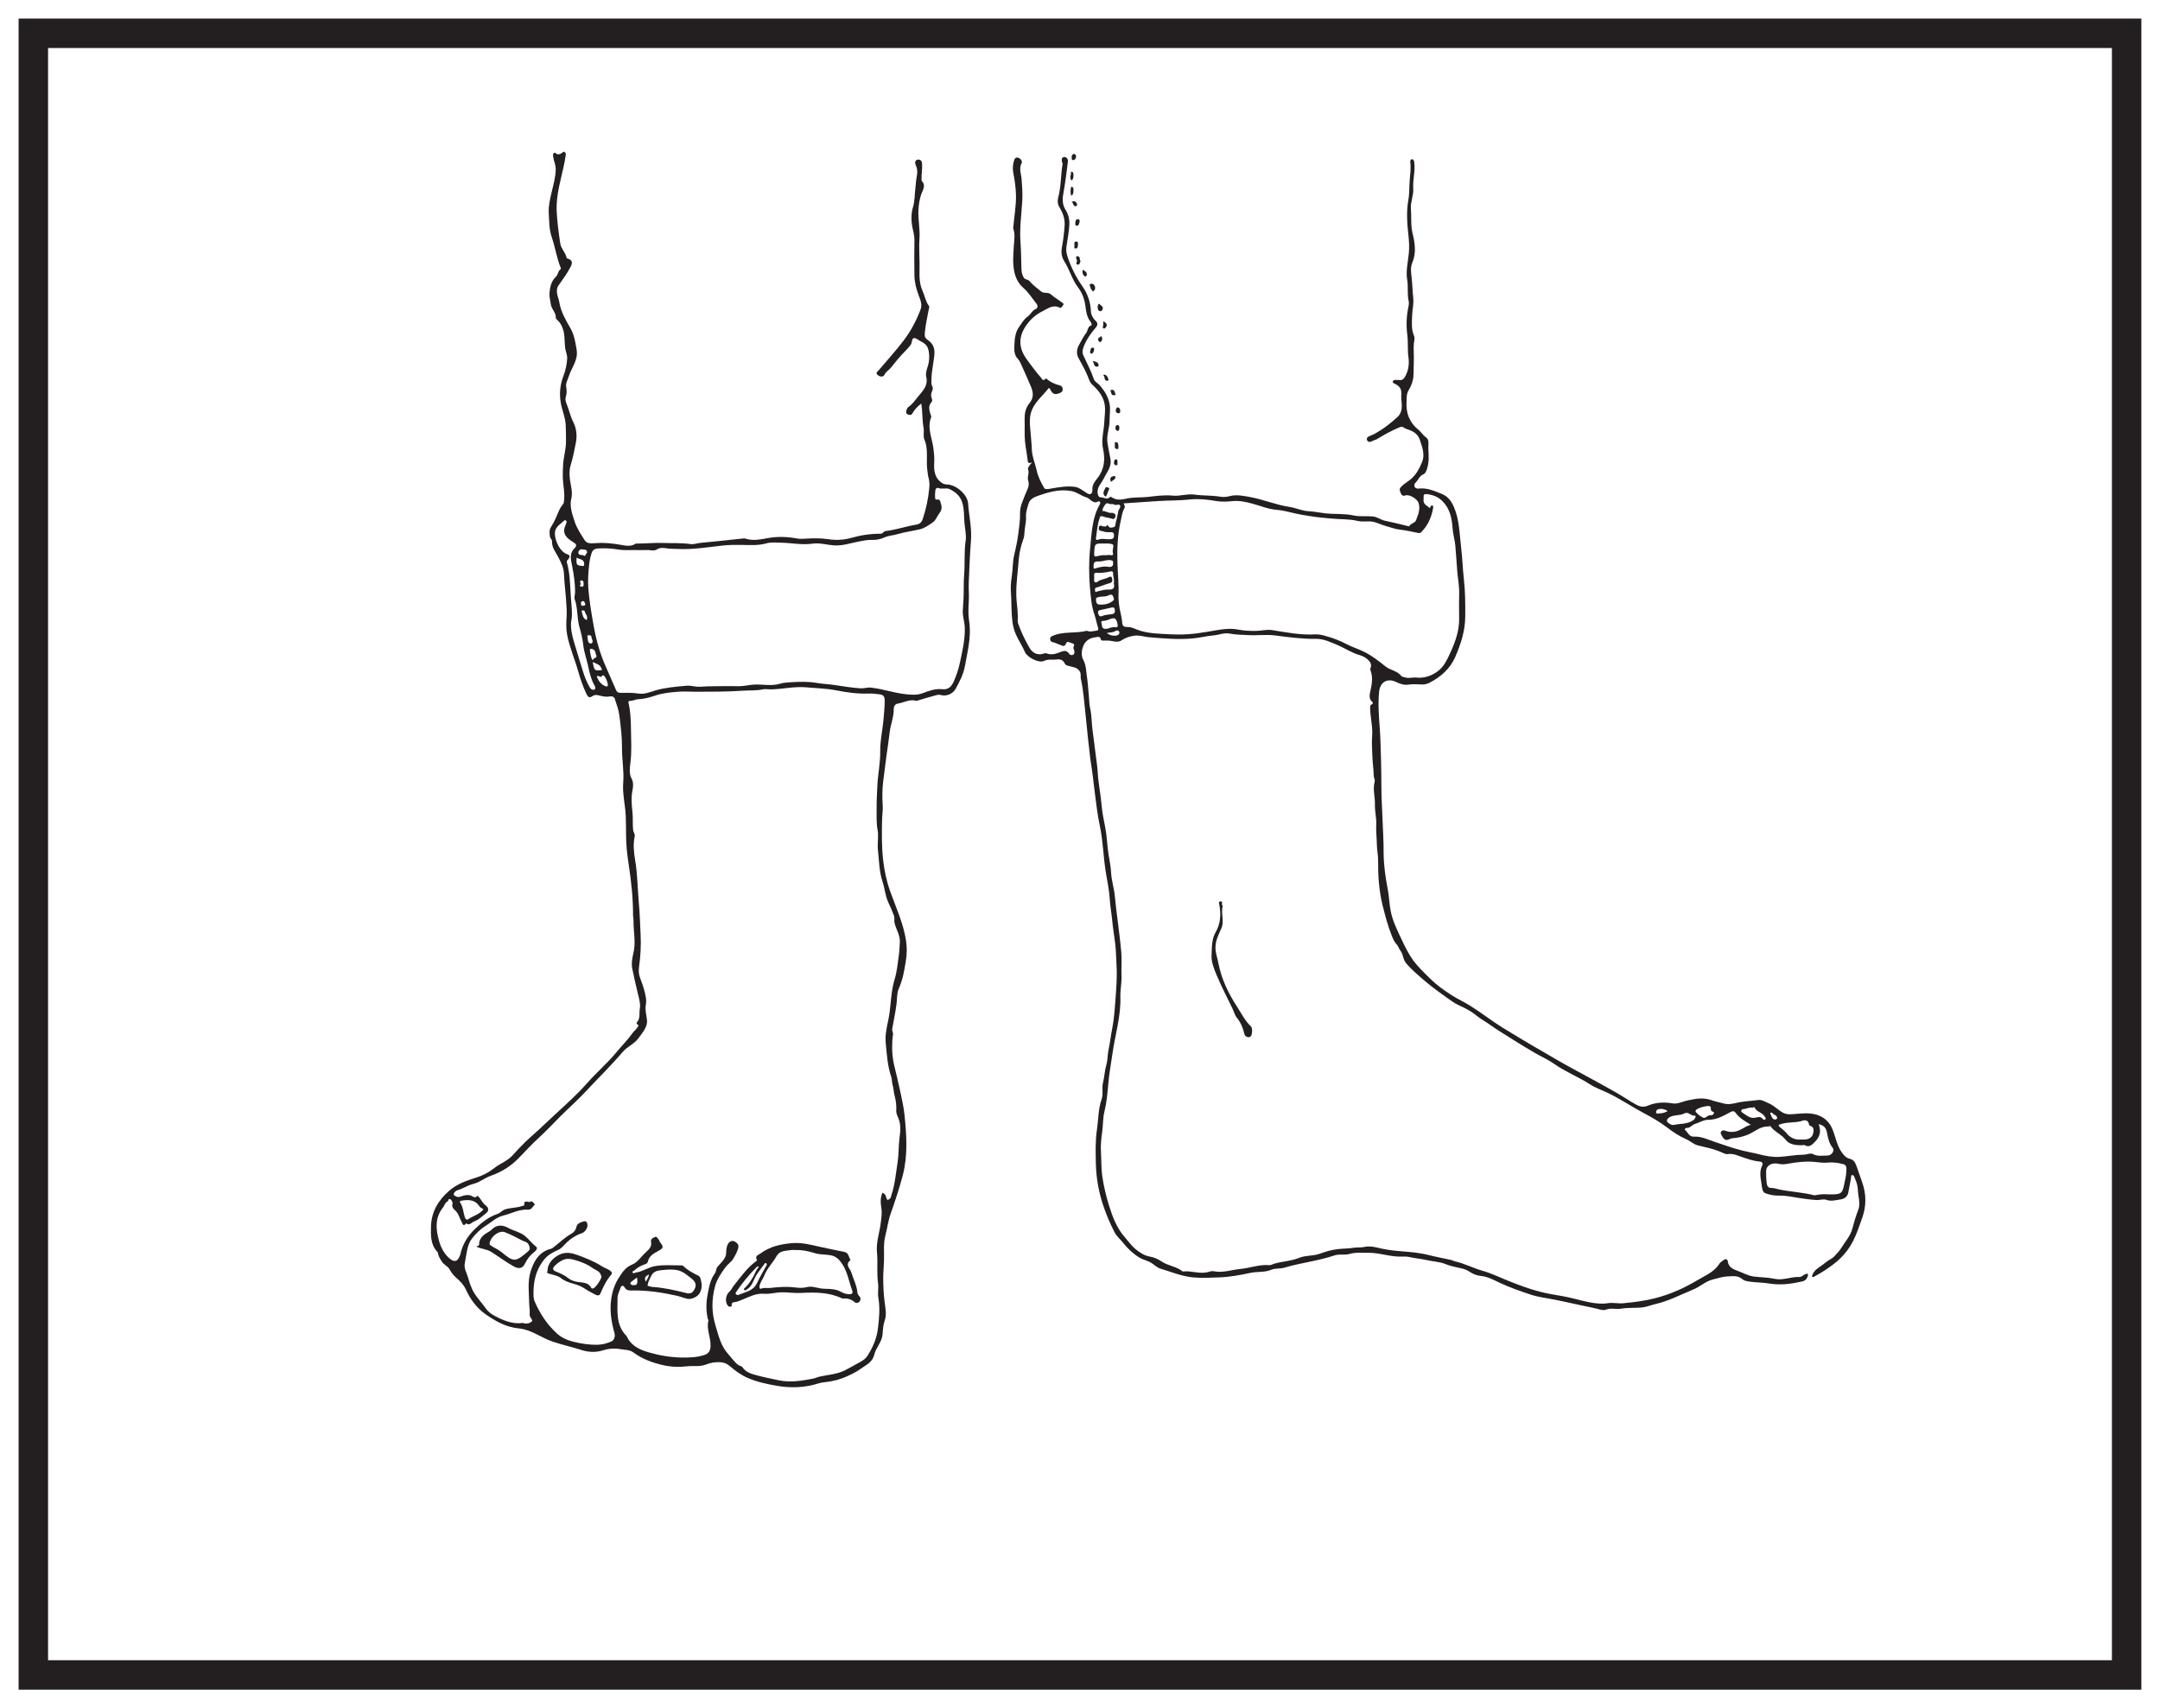 <?xml version="1.0" encoding="UTF-8"?>
<svg xmlns="http://www.w3.org/2000/svg" xmlns:xlink="http://www.w3.org/1999/xlink" width="220pt" height="174pt" viewBox="0 0 220 174" version="1.1">
<g id="surface1">
<rect x="0" y="0" width="220" height="174" style="fill:rgb(100%,100%,100%);fill-opacity:1;stroke:none;"/>
<path style=" stroke:none;fill-rule:nonzero;fill:rgb(100%,100%,100%);fill-opacity:1;" d="M 3.395 3.391 L 216.602 3.391 L 216.602 170.609 L 3.395 170.609 Z M 3.395 3.391 "/>
<path style=" stroke:none;fill-rule:nonzero;fill:rgb(13.73%,12.16%,12.549%);fill-opacity:1;" d="M 218.102 1.891 L 1.895 1.891 L 1.895 172.109 L 218.102 172.109 Z M 215.102 169.109 L 4.895 169.109 L 4.895 4.891 L 215.102 4.891 Z M 215.102 169.109 "/>
<path style=" stroke:none;fill-rule:evenodd;fill:rgb(13.73%,12.16%,12.549%);fill-opacity:1;" d="M 180.488 113.328 C 180.363 113.32 180.266 113.355 180.309 113.441 C 180.426 113.656 180.465 113.953 180.742 114.035 C 180.828 114.062 181.023 113.984 181.008 113.867 C 180.977 113.547 180.586 113.559 180.488 113.328 M 169.852 113.18 C 169.578 112.965 169.285 112.93 168.988 112.961 C 168.805 112.98 168.668 113.102 168.676 113.285 C 168.688 113.496 168.883 113.41 168.996 113.41 C 169.289 113.41 169.57 113.332 169.852 113.18 M 112.723 64.477 C 113.07 64.742 113.379 64.773 113.668 64.746 C 113.812 64.734 114.07 64.629 113.996 64.371 C 113.934 64.145 113.699 64.211 113.594 64.281 C 113.355 64.434 113.086 64.406 112.723 64.477 M 113.551 62.211 C 113.551 61.973 113.473 61.832 113.254 61.875 C 112.863 61.953 112.477 62.066 112.086 62.133 C 111.832 62.176 111.797 62.316 111.859 62.508 C 111.914 62.684 112.004 62.855 112.25 62.75 C 112.496 62.641 112.762 62.617 113.031 62.582 C 113.246 62.555 113.586 62.566 113.551 62.211 M 113.375 57.414 C 113.355 57.195 113.402 57.113 113.164 57.066 C 112.727 56.98 112.352 57.199 111.945 57.188 C 111.609 57.18 111.387 57.172 111.379 57.641 C 111.375 57.98 111.41 57.953 111.676 57.867 C 111.973 57.773 112.277 57.707 112.613 57.707 C 112.824 57.707 113.363 57.91 113.375 57.414 M 112.719 64.055 C 112.934 64.02 113.238 63.84 113.57 63.887 C 113.863 63.926 113.867 63.785 113.824 63.574 C 113.703 62.965 113.523 62.859 113 63.086 C 112.84 63.156 112.668 63.203 112.496 63.234 C 112.34 63.262 112.094 63.203 112.188 63.465 C 112.27 63.688 112.133 64.109 112.719 64.055 M 112.973 60.609 C 112.613 60.836 112.164 60.703 111.766 60.855 C 111.688 60.883 111.637 60.902 111.633 61 C 111.621 61.539 111.77 61.625 112.34 61.578 C 112.652 61.555 112.918 61.484 113.176 61.32 C 113.332 61.223 113.516 61.129 113.434 60.91 C 113.367 60.727 113.305 60.469 112.973 60.609 M 173.535 113.875 C 173.824 113.848 173.953 113.555 174.227 113.598 C 174.387 113.621 174.508 113.535 174.559 113.406 C 174.629 113.234 174.43 113.254 174.352 113.188 C 174.254 113.109 174.254 113.008 174.25 112.902 C 174.246 112.816 174.266 112.734 174.148 112.68 C 173.898 112.574 172.855 112.859 172.719 113.094 C 172.695 113.137 172.684 113.23 172.711 113.262 C 172.949 113.535 173.234 113.746 173.535 113.875 M 178.531 112.824 C 178.16 112.766 177.852 112.965 177.516 112.98 C 177.371 112.988 177.277 113.207 177.414 113.293 C 177.855 113.559 178.227 114.004 178.867 113.832 C 178.996 113.797 179.301 113.707 179.477 113.914 C 179.57 114.023 179.684 114.137 179.809 114 C 179.902 113.891 179.773 113.789 179.707 113.688 C 179.461 113.293 178.898 113.266 178.707 112.805 C 178.676 112.727 178.57 112.809 178.531 112.824 M 112.594 56.551 C 112.84 56.562 112.977 56.5 113.133 56.547 C 113.301 56.602 113.422 56.496 113.355 56.328 C 113.234 56.016 113.559 55.531 113.289 55.434 C 113.039 55.34 112.652 55.359 112.324 55.363 C 111.535 55.363 111.512 55.383 111.457 56.133 C 111.414 56.754 111.41 56.742 112.02 56.594 C 112.234 56.539 112.469 56.559 112.594 56.551 M 171.605 113.387 C 171.152 113.648 170.617 113.535 170.141 113.754 C 169.945 113.84 169.824 113.949 169.785 114.109 C 169.742 114.289 169.941 114.391 170.07 114.477 C 170.227 114.586 170.395 114.617 170.617 114.562 C 170.875 114.5 171.164 114.488 171.434 114.457 C 171.82 114.41 172.242 114.297 172.559 114.023 C 172.641 113.957 172.793 113.613 172.617 113.637 C 172.227 113.691 171.996 113.223 171.605 113.387 M 113.441 59.422 C 113.531 59.062 113.359 58.73 113.367 58.383 C 113.371 58.156 113.207 58.188 113.082 58.211 C 112.609 58.305 112.141 58.398 111.648 58.336 C 111.566 58.328 111.418 58.402 111.438 58.574 C 111.453 58.723 111.449 58.879 111.438 59.031 C 111.418 59.34 111.609 59.395 111.793 59.25 C 112.113 59 112.508 59 112.844 58.836 C 112.984 58.77 113.184 58.633 113.25 58.867 C 113.305 59.059 113.367 59.312 113.016 59.402 C 112.566 59.52 112.145 59.723 111.695 59.84 C 111.445 59.91 111.531 60.07 111.543 60.195 C 111.566 60.395 111.684 60.254 111.773 60.238 C 112.137 60.164 112.508 60.035 112.871 60.051 C 113.391 60.082 113.566 59.906 113.441 59.422 M 112.281 52.051 C 112.617 52.02 112.891 52.305 113.258 52.234 C 113.34 52.219 113.688 52.34 113.617 52.605 C 113.586 52.715 113.488 52.926 113.285 52.848 C 112.984 52.73 112.633 52.727 112.371 52.617 C 112.027 52.473 112.039 52.684 111.988 52.828 C 111.758 53.461 111.734 54.137 111.625 54.801 C 111.605 54.918 111.66 55.047 111.797 54.988 C 112.234 54.801 112.684 54.965 113.125 54.922 C 113.426 54.887 113.465 54.746 113.461 54.5 C 113.453 54.23 113.312 54.195 113.078 54.207 C 112.859 54.219 112.613 54.223 112.418 54.141 C 112.23 54.066 111.859 54.137 111.91 53.766 C 111.965 53.359 112.246 53.625 112.438 53.625 C 112.496 53.625 112.559 53.617 112.617 53.625 C 112.715 53.637 112.77 53.363 112.871 53.562 C 113.016 53.844 113.254 53.727 113.426 53.699 C 113.621 53.664 113.598 53.418 113.637 53.254 C 113.734 52.863 113.836 52.473 113.902 52.074 C 113.938 51.863 114.184 51.684 114.078 51.492 C 113.977 51.301 113.723 51.484 113.543 51.422 C 113.445 51.387 113.328 51.316 113.246 51.344 C 113.02 51.414 112.742 51.113 112.586 51.367 C 112.465 51.566 112.273 51.754 112.281 52.051 M 183.406 116.07 C 183.57 116.07 183.723 116.078 183.875 116.066 C 184.25 116.047 184.57 115.82 184.652 115.516 C 184.727 115.258 184.84 114.812 184.355 114.664 C 184.27 114.641 184.246 114.539 184.227 114.441 C 184.164 114.133 183.855 114.066 183.668 114.133 C 182.922 114.406 182.117 114.246 181.375 114.504 C 181.289 114.535 181.18 114.539 181.16 114.629 C 181.152 114.68 181.227 114.762 181.281 114.809 C 181.492 115 181.746 115.156 181.918 115.379 C 182.309 115.871 182.789 116.121 183.406 116.07 M 186.242 121.656 L 186.703 121.656 C 187.473 121.656 187.66 121.504 187.809 120.754 C 187.898 120.285 188.031 119.816 188.051 119.344 C 188.066 119.09 188.125 118.672 187.77 118.586 C 187.281 118.465 186.75 118.363 186.258 118.418 C 185.734 118.477 185.227 118.391 184.727 118.344 C 183.871 118.27 183.043 118.375 182.223 118.516 C 181.875 118.574 181.57 118.641 181.215 118.555 C 180.469 118.375 179.902 118.695 179.883 119.285 C 179.871 119.68 179.891 120.082 179.934 120.477 C 179.961 120.734 180.07 121.012 180.383 121.004 C 180.699 120.996 180.977 121.109 181.27 121.168 C 182.426 121.398 183.613 121.453 184.766 121.746 C 184.809 121.754 184.859 121.754 184.902 121.746 C 185.375 121.625 185.855 121.637 186.242 121.656 M 185.234 114.512 C 185.609 115.52 185.145 116.051 184.637 116.516 C 184.434 116.703 184.172 116.848 183.875 116.668 C 183.742 116.594 183.617 116.656 183.488 116.656 C 182.887 116.66 182.246 116.586 181.871 116.098 C 181.438 115.535 180.742 115.297 180.332 114.727 C 180.281 114.652 180.16 114.75 180.086 114.746 C 179.242 114.711 178.66 115.344 177.934 115.613 C 177.527 115.762 177.141 115.871 176.727 115.91 C 176.539 115.93 176.352 115.934 176.188 116.016 C 175.816 116.211 175.594 116.102 175.41 115.738 C 175.324 115.574 175.176 115.434 175.312 115.254 C 175.441 115.086 175.637 115.137 175.812 115.203 C 176.094 115.312 176.379 115.316 176.684 115.27 C 177.324 115.172 177.785 114.668 178.328 114.578 C 177.82 114.238 177.219 113.953 176.824 113.41 C 176.641 113.156 176.52 113.137 176.25 113.277 C 175.547 113.652 174.855 114.062 174.012 114.059 C 173.512 114.055 173.082 114.355 172.613 114.492 C 172.344 114.574 172.152 114.91 171.789 114.887 C 171.688 114.879 171.543 115.02 171.621 115.086 C 171.906 115.328 172.051 115.801 172.504 115.777 C 173.258 115.734 173.91 116.055 174.586 116.289 C 175.539 116.617 176.492 116.949 177.477 117.199 C 178.016 117.336 178.57 117.422 179.113 117.562 C 179.812 117.746 180.562 117.887 181.273 117.836 C 182.082 117.785 182.879 117.621 183.699 117.617 C 184.023 117.617 184.398 117.41 184.676 117.562 C 185.152 117.82 185.625 117.691 186.098 117.707 C 186.539 117.723 186.898 117.211 186.664 116.922 C 186.297 116.469 186.188 115.922 186.086 115.395 C 185.992 114.887 185.773 114.617 185.234 114.512 M 103.664 62.723 C 103.691 62.91 103.602 63.219 103.703 63.516 C 103.992 64.355 104.379 65.148 104.816 65.918 C 105.086 66.391 105.438 66.688 106.031 66.641 C 106.227 66.621 106.426 66.488 106.602 66.555 C 107.113 66.758 107.617 66.574 108.039 66.406 C 108.457 66.242 108.672 66.27 108.902 66.598 C 108.996 66.738 109.137 66.746 109.27 66.707 C 109.426 66.656 109.43 66.508 109.43 66.363 C 109.434 66.199 109.266 66.051 109.348 65.883 C 109.449 65.688 109.43 65.582 109.199 65.523 C 108.984 65.469 108.684 65.238 108.582 65.531 C 108.438 65.961 108.18 65.75 107.996 65.691 C 107.73 65.613 107.496 65.453 107.203 65.41 C 107.066 65.391 106.953 65.254 106.957 65.07 C 106.961 64.93 107.02 64.859 107.148 64.797 C 108.273 64.273 109.523 64.551 110.684 64.254 C 110.695 64.25 110.715 64.254 110.727 64.258 C 111.039 64.395 111.344 64.273 111.652 64.246 C 111.867 64.223 111.906 64.137 111.832 63.906 C 111.699 63.5 111.629 63.055 111.492 62.664 C 111.168 61.754 111.098 60.809 111.016 59.887 C 110.902 58.555 110.895 57.191 111.031 55.863 C 111.188 54.34 111.215 52.758 112.02 51.367 C 112.141 51.16 111.977 51.012 111.859 51.078 C 111.289 51.387 111.051 50.762 110.633 50.652 C 110.133 50.52 109.715 50.133 109.145 50.023 C 107.965 49.797 106.875 50.102 105.812 50.473 C 105.426 50.609 104.91 50.773 104.75 51.328 C 104.621 51.777 104.465 52.227 104.5 52.68 C 104.535 53.191 104.367 53.664 104.352 54.16 C 104.344 54.379 104.324 54.656 104.23 54.914 C 104.004 55.547 103.828 56.219 103.773 56.887 C 103.711 57.609 103.645 58.332 103.574 59.051 C 103.527 59.562 103.5 60.082 103.508 60.586 C 103.516 61.258 103.652 61.93 103.664 62.723 M 114.441 51.273 C 114.531 51.453 114.609 51.613 114.52 51.773 C 114.301 52.156 114.25 52.582 114.156 53.008 C 113.832 54.418 113.77 55.836 113.812 57.273 C 113.844 58.426 113.973 59.578 113.918 60.734 C 113.906 60.973 113.941 61.215 113.961 61.453 C 114.008 62.027 114.188 62.57 114.266 63.129 C 114.32 63.512 114.227 63.895 114.848 63.867 C 115.285 63.852 115.695 64.113 116.117 64.242 C 117.113 64.543 118.148 64.555 119.172 64.609 C 120.066 64.656 120.965 64.633 121.855 64.52 C 122.52 64.434 123.184 64.32 123.848 64.203 C 124.602 64.07 125.375 63.98 126.156 64.137 C 126.754 64.254 127.367 64.27 127.98 64.262 C 128.512 64.25 129.051 64.098 129.562 64.18 C 131.035 64.422 132.496 64.703 134 64.617 C 134.363 64.598 134.711 64.695 135.059 64.793 C 135.758 64.984 136.438 65.238 137.082 65.578 C 137.668 65.891 138.305 66.082 138.902 66.375 C 139.707 66.773 140.41 67.309 141.094 67.867 C 141.578 68.266 142.266 68.305 142.684 68.805 C 142.82 68.973 143.004 68.977 143.199 69.023 C 143.562 69.109 143.91 68.973 144.262 69.016 C 145.352 69.148 146.574 68.527 147.133 67.617 C 147.395 67.199 147.594 66.766 147.793 66.32 C 148.262 65.273 148.621 64.215 148.617 63.051 C 148.613 62.207 148.594 61.363 148.621 60.523 C 148.645 59.844 148.527 59.188 148.457 58.523 C 148.387 57.891 148.371 57.258 148.309 56.625 C 148.258 56.164 148.258 55.684 148.18 55.211 C 148.102 54.746 147.984 54.277 147.949 53.816 C 147.871 52.781 147.688 51.824 146.922 51.051 C 146.465 50.59 145.918 50.398 145.305 50.328 C 145.148 50.309 144.996 50.359 145.004 50.516 C 145.02 50.824 144.887 51.176 145.203 51.422 C 145.344 51.535 145.488 51.645 145.645 51.766 C 145.691 51.633 145.73 51.441 145.906 51.5 C 146.023 51.543 145.969 51.723 145.949 51.828 C 145.777 52.758 145.398 53.586 144.707 54.25 C 144.645 54.309 144.531 54.301 144.414 54.281 C 143.812 54.176 143.223 54.012 142.609 53.953 C 142.098 53.902 141.609 53.703 141.113 53.57 C 140.598 53.438 140.145 53.141 139.582 53.113 C 139.145 53.094 138.695 53.16 138.27 53.059 C 137.375 52.848 136.461 52.91 135.562 52.816 C 134.941 52.754 134.316 52.707 133.699 52.613 C 132.871 52.492 132.043 52.344 131.234 52.137 C 130.824 52.035 130.41 51.961 130 51.93 C 129.137 51.855 128.359 51.512 127.539 51.297 C 126.875 51.117 126.195 50.969 125.477 51.047 C 124.949 51.105 124.398 51.125 123.879 51.035 C 122.961 50.875 122.027 50.785 121.121 50.883 C 120.051 51 118.98 50.969 117.91 51.039 C 116.781 51.113 115.648 51.188 114.441 51.273 M 105.121 47.102 C 104.664 47.273 104.688 47.051 104.66 46.805 C 104.59 46.172 104.449 45.547 104.395 44.918 C 104.344 44.367 104.371 43.809 104.367 43.254 C 104.363 42.918 104.348 42.582 104.379 42.242 C 104.418 41.793 104.586 41.387 104.844 41.078 C 105.301 40.527 105.254 39.98 105.016 39.406 C 104.684 38.609 104.32 37.824 103.969 37.035 C 103.887 36.859 103.801 36.688 103.66 36.543 C 103.285 36.16 103.297 35.641 103.316 35.176 C 103.344 34.508 103.398 33.824 103.832 33.246 C 104.086 32.91 104.273 32.52 104.637 32.273 C 104.969 32.051 105.105 31.629 105.516 31.465 C 105.641 31.414 105.762 31.18 105.582 30.957 C 105.141 30.41 104.789 29.809 104.23 29.324 C 103.824 28.973 103.5 28.465 103.344 27.832 C 103.113 26.898 103.203 26.016 103.258 25.094 C 103.293 24.516 103.414 23.906 103.215 23.32 C 103.172 23.184 103.223 23.023 103.234 22.871 C 103.324 21.875 103.5 20.891 103.48 19.883 C 103.465 19.098 103.348 18.328 103.199 17.562 C 103.113 17.129 103.172 16.707 103.301 16.297 C 103.367 16.078 103.52 15.996 103.742 16.082 C 103.992 16.176 104.145 16.453 104.059 16.605 C 103.754 17.168 104.012 17.699 104.051 18.238 C 104.109 18.969 104.16 19.695 104.121 20.426 C 104.039 21.855 103.828 23.277 103.941 24.707 C 104.008 25.562 104 26.418 104.031 27.273 C 104.043 27.625 104.074 27.988 104.289 28.301 C 104.426 28.504 104.695 28.441 104.855 28.633 C 105.195 29.035 105.625 29.348 106.035 29.684 C 106.332 29.926 106.742 29.719 107.047 29.992 C 107.383 30.293 107.785 30.52 108.145 30.793 C 108.227 30.852 108.395 30.934 108.285 31.078 C 108.199 31.195 108.074 31.414 107.953 31.348 C 107.242 30.969 106.684 31.461 106.145 31.723 C 105.574 32 105.07 32.422 104.656 32.961 C 104.035 33.773 103.738 34.637 104.051 35.613 C 104.277 36.305 104.785 36.867 105.211 37.457 C 105.453 37.793 105.723 38.109 105.992 38.422 C 106.117 38.566 106.211 38.887 106.492 38.582 C 106.555 38.512 106.602 38.586 106.637 38.617 C 107.023 38.953 107.473 39.137 107.961 39.262 C 108.125 39.305 108.23 39.438 108.238 39.633 C 108.246 39.832 108.168 39.934 107.992 40.012 C 107.453 40.25 107.219 40.176 106.957 39.637 C 106.895 39.508 106.824 39.504 106.762 39.59 C 106.211 40.305 105.477 40.875 105.109 41.742 C 104.762 42.555 104.918 43.398 104.98 44.219 C 105.016 44.715 105.078 45.227 105.09 45.715 C 105.109 46.52 105.445 47.227 105.605 47.98 C 105.734 48.586 106.039 49.164 106.352 49.707 C 106.461 49.902 106.836 49.801 107.078 49.758 C 107.875 49.621 108.664 49.484 109.48 49.59 C 109.898 49.648 110.191 49.91 110.52 50.109 C 110.703 50.219 110.875 50.402 111.086 50.309 C 111.277 50.223 111.266 49.984 111.262 49.785 C 111.254 49.348 111.543 49.004 111.773 48.711 C 112.5 47.789 112.578 46.766 112.344 45.703 C 112.145 44.793 112.426 43.93 112.469 43.047 C 112.496 42.438 112.609 41.824 112.516 41.215 C 112.383 40.359 111.844 39.73 111.25 39.18 C 110.988 38.934 110.922 38.656 110.812 38.379 C 110.539 37.707 110.184 37.082 109.836 36.445 C 109.633 36.082 109.645 35.598 109.871 35.188 C 110.117 34.754 110.332 34.297 110.633 33.91 C 110.816 33.668 110.758 33.277 111.137 33.148 C 111.223 33.121 111.176 32.898 111.082 32.781 C 110.688 32.309 110.621 31.711 110.547 31.145 C 110.453 30.438 110.211 29.816 109.789 29.258 C 109.184 28.457 108.941 27.469 108.41 26.637 C 108.102 26.152 108.07 25.652 108.164 25.145 C 108.301 24.414 108.387 23.688 108.434 22.945 C 108.473 22.266 108.254 21.684 107.914 21.125 C 107.719 20.805 107.691 20.453 107.781 20.113 C 108.086 18.988 108.035 17.816 108.23 16.68 C 108.242 16.617 108.164 16.543 108.16 16.473 C 108.148 16.324 108.094 16.164 108.242 16.047 C 108.332 15.973 108.449 15.973 108.543 16.02 C 108.707 16.098 108.793 16.27 108.773 16.43 C 108.637 17.574 108.484 18.719 108.281 19.855 C 108.191 20.375 108.23 20.898 108.531 21.379 C 108.824 21.852 108.945 22.348 108.914 22.934 C 108.875 23.684 108.715 24.402 108.617 25.133 C 108.566 25.5 108.625 25.859 108.758 26.234 C 109.121 27.289 109.605 28.254 110.25 29.168 C 110.777 29.914 111.074 30.777 111.113 31.734 C 111.121 32.031 111.301 32.41 111.578 32.664 C 111.84 32.902 111.816 33.125 111.586 33.391 C 111.086 33.969 110.66 34.586 110.375 35.309 C 110.246 35.629 110.211 35.918 110.348 36.215 C 110.715 37.012 111.133 37.785 111.414 38.621 C 111.512 38.922 111.84 39.035 112.027 39.258 C 112.516 39.84 112.918 40.477 113.031 41.25 C 113.105 41.762 113.008 42.277 113.016 42.789 C 113.023 43.598 112.656 44.375 112.812 45.195 C 112.906 45.695 112.98 46.199 113.09 46.695 C 113.273 47.531 112.723 48.109 112.402 48.773 C 112.176 49.246 111.727 49.613 111.793 50.227 C 111.82 50.496 111.945 50.672 112.145 50.664 C 112.441 50.656 112.746 50.941 113.035 50.641 C 113.129 50.543 113.254 50.668 113.32 50.707 C 113.785 50.973 114.258 50.891 114.734 50.789 C 115.445 50.629 116.176 50.695 116.895 50.617 C 117.738 50.523 118.598 50.398 119.43 50.484 C 120.199 50.562 120.91 50.27 121.691 50.383 C 122.535 50.5 123.406 50.449 124.266 50.59 C 124.578 50.645 124.914 50.625 125.254 50.535 C 125.926 50.355 126.617 50.5 127.285 50.621 C 128.66 50.867 129.957 51.43 131.352 51.637 C 131.992 51.734 132.613 52.043 133.266 52.07 C 133.828 52.098 134.371 52.215 134.922 52.281 C 135.902 52.398 136.887 52.289 137.867 52.504 C 138.492 52.641 139.164 52.543 139.816 52.605 C 140.285 52.648 140.621 52.953 141.07 53.043 C 141.852 53.207 142.629 53.398 143.41 53.59 C 143.449 53.602 143.523 53.617 143.531 53.602 C 143.676 53.297 144.113 53.289 144.219 53.012 C 144.438 52.445 144.688 51.855 144.48 51.223 C 144.352 50.816 143.531 50.328 143.152 50.461 C 142.91 50.547 142.766 50.457 142.707 50.297 C 142.633 50.094 142.449 49.879 142.672 49.625 C 142.902 49.367 143.195 49.172 143.461 48.988 C 144.168 48.504 144.539 47.793 144.844 47.062 C 145.156 46.309 144.859 45.543 144.613 44.805 C 144.41 44.191 143.934 43.918 143.367 43.734 C 143.242 43.691 143.105 43.648 143.004 43.566 C 142.836 43.426 142.695 43.465 142.508 43.539 C 141.73 43.863 140.996 44.273 140.281 44.711 C 140.109 44.816 139.914 44.84 139.75 44.934 C 139.516 45.066 139.305 45.035 139.227 44.801 C 139.152 44.578 139.387 44.453 139.559 44.391 C 139.945 44.254 140.277 44.035 140.621 43.82 C 141.223 43.445 141.754 42.988 142.285 42.523 C 142.91 41.984 142.781 41.285 142.727 40.621 C 142.703 40.355 142.746 40.094 142.715 39.844 C 142.668 39.445 142.355 39.223 142.008 39.062 C 141.926 39.023 141.836 38.969 141.859 38.863 C 141.883 38.746 141.98 38.703 142.102 38.703 C 142.219 38.707 142.344 38.691 142.465 38.707 C 142.816 38.754 142.969 38.641 143.152 38.285 C 143.477 37.664 143.543 37.008 143.453 36.391 C 143.344 35.629 143.434 34.871 143.336 34.113 C 143.219 33.188 143.242 32.234 143.441 31.305 C 143.488 31.09 143.523 30.871 143.477 30.676 C 143.309 29.965 143.449 29.242 143.328 28.52 C 143.168 27.602 143.414 26.672 143.496 25.75 C 143.547 25.172 143.52 24.582 143.453 24.004 C 143.32 22.785 143.227 21.578 143.445 20.352 C 143.566 19.695 143.527 19.012 143.582 18.34 C 143.633 17.742 143.719 17.148 143.645 16.543 C 143.633 16.441 143.641 16.219 143.824 16.223 C 143.988 16.227 144.02 16.379 144.043 16.551 C 144.168 17.441 143.879 18.309 143.941 19.191 C 143.992 19.902 143.648 20.578 143.703 21.246 C 143.773 22.09 143.668 22.934 143.875 23.777 C 144.113 24.758 144.27 25.77 143.84 26.773 C 143.633 27.254 143.723 27.801 143.781 28.305 C 143.855 28.984 143.867 29.668 143.941 30.348 C 144.008 30.957 143.84 31.555 143.828 32.145 C 143.809 32.812 143.727 33.535 144.02 34.199 C 144.129 34.449 144.027 34.734 144.004 34.977 C 143.945 35.586 144.031 36.191 144 36.797 C 143.973 37.289 143.996 37.801 143.961 38.312 C 143.922 38.844 143.73 39.324 143.477 39.742 C 143.234 40.137 143.281 40.555 143.258 40.926 C 143.191 42.031 143.527 43.016 144.445 43.75 C 144.73 43.98 144.918 44.32 145.234 44.543 C 145.617 44.816 145.457 45.285 145.477 45.652 C 145.516 46.352 145.578 47.062 145.34 47.766 C 145.262 48 145.172 48.227 144.984 48.305 C 144.578 48.469 144.465 48.879 144.188 49.148 C 143.906 49.422 144.082 49.812 144.484 49.766 C 145.348 49.664 146.074 50.004 146.84 50.305 C 147.461 50.555 147.805 51.027 148.055 51.582 C 148.648 52.891 148.641 54.316 148.812 55.707 C 148.949 56.801 148.973 57.906 149.098 58.992 C 149.246 60.27 149.246 61.543 149.238 62.816 C 149.227 64.246 148.797 65.586 148.227 66.902 C 147.684 68.148 146.746 68.941 145.602 69.543 C 145.371 69.664 145.082 69.73 144.824 69.723 C 144.391 69.711 143.965 69.656 143.523 69.727 C 143.07 69.805 142.641 69.688 142.215 69.477 C 141.324 69.031 140.566 69.457 140.465 70.461 C 140.344 71.695 140.438 72.93 140.531 74.164 C 140.617 75.301 140.625 76.445 140.664 77.582 C 140.715 79.18 140.664 80.781 140.766 82.371 C 140.82 83.234 140.824 84.102 140.879 84.961 C 140.918 85.613 140.918 86.289 140.926 86.953 C 140.938 88.172 141.113 89.371 141.344 90.57 C 141.48 91.289 141.5 92.027 141.637 92.754 C 141.828 93.793 142.297 94.715 142.734 95.645 C 143.086 96.391 143.445 97.145 143.941 97.824 C 144.457 98.523 145.078 99.105 145.691 99.707 C 146.352 100.359 147.113 100.898 147.883 101.387 C 148.488 101.773 149.156 102.078 149.766 102.461 C 150.875 103.152 151.906 103.973 153.016 104.66 C 154.875 105.809 156.762 106.91 158.656 108 C 159.906 108.723 161.191 109.387 162.457 110.09 C 163.535 110.688 164.625 111.266 165.668 111.93 C 166.008 112.145 166.352 112.359 166.699 112.547 C 167.023 112.719 167.398 112.809 167.84 112.621 C 168.633 112.281 169.488 112.242 170.359 112.391 C 170.867 112.48 171.348 112.207 171.844 112.098 C 172.684 111.914 173.5 111.754 174.363 112.078 C 174.742 112.219 175.168 112.285 175.57 112.402 C 175.992 112.523 176.426 112.441 176.84 112.344 C 177.574 112.164 178.324 112.152 179.07 112.047 C 179.461 111.992 179.777 112.23 180.125 112.371 C 180.695 112.598 181.09 113.074 181.625 113.352 C 181.965 113.527 182.289 113.508 182.633 113.484 C 183.566 113.418 184.508 113.266 185.398 113.688 C 185.957 113.949 186.359 114.387 186.605 114.945 C 186.965 115.758 187.066 116.676 187.613 117.414 C 187.82 117.691 188.027 117.949 188.414 118.039 C 188.852 118.141 188.988 118.477 189.145 118.93 C 189.316 119.434 189.5 119.953 189.68 120.465 C 190.094 121.656 190.094 122.844 189.676 124.031 C 189.395 124.828 189.137 125.629 188.746 126.395 C 188.254 127.367 187.578 128.141 186.727 128.785 C 186.156 129.219 185.559 129.617 184.926 129.953 C 184.816 130.012 184.707 130.137 184.551 130.047 C 184.695 129.285 185.418 129.062 185.898 128.629 C 186.172 128.383 186.605 128.211 186.82 127.977 C 187.082 127.699 187.383 127.387 187.59 127.039 C 187.961 126.426 188.465 125.898 188.656 125.172 C 188.828 124.512 189.027 123.859 189.27 123.223 C 189.527 122.543 189.242 121.898 189.23 121.234 C 189.223 120.809 189.086 120.391 188.91 119.988 C 188.848 119.844 188.805 119.676 188.641 119.695 C 188.5 119.715 188.551 119.895 188.527 120.012 C 188.441 120.496 188.344 120.977 188.254 121.461 C 188.172 121.91 187.832 122.125 187.445 122.176 C 186.98 122.242 186.512 122.395 186.02 122.215 C 185.707 122.105 185.363 122.25 185.023 122.234 C 184.355 122.195 183.703 122.098 183.043 121.996 C 182.434 121.902 181.82 121.762 181.188 121.785 C 180.723 121.797 180.23 121.703 179.797 121.539 C 179.48 121.414 179.469 120.969 179.426 120.672 C 179.328 120.035 179.164 119.375 179.469 118.742 C 179.625 118.422 179.406 118.324 179.176 118.305 C 178.57 118.262 178.016 118.047 177.445 117.859 C 176.965 117.699 176.504 117.461 175.934 117.559 C 175.758 117.59 175.371 117.375 175.09 117.266 C 174.391 116.988 173.656 116.844 172.93 116.668 C 172.504 116.566 172.141 116.211 171.711 116.023 C 171.035 115.723 170.426 115.328 169.828 114.867 C 169.105 114.32 168.297 113.84 167.48 113.41 C 166.234 112.754 165.07 111.957 163.801 111.344 C 163.18 111.043 162.512 110.82 161.941 110.449 C 160.77 109.688 159.457 109.188 158.305 108.371 C 157.695 107.941 156.969 107.621 156.305 107.234 C 155.066 106.52 153.867 105.75 152.66 104.992 C 152.09 104.633 151.559 104.223 150.992 103.879 C 150.676 103.691 150.414 103.465 150.129 103.254 C 149.664 102.906 149.141 102.645 148.602 102.402 C 148.145 102.195 147.73 101.887 147.316 101.59 C 146.633 101.098 145.945 100.613 145.305 100.07 C 144.582 99.453 143.848 98.855 143.223 98.125 C 142.883 97.73 142.941 97.223 142.637 96.836 C 142.496 96.664 142.438 96.406 142.277 96.23 C 142.051 95.984 141.914 95.707 141.789 95.395 C 141.367 94.363 141.09 93.297 140.82 92.223 C 140.449 90.711 140.352 89.18 140.363 87.633 C 140.371 87.109 140.242 86.57 140.238 86.062 C 140.23 85.371 140.137 84.68 140.172 83.98 C 140.207 83.312 140.016 82.637 140.039 81.965 C 140.066 81.188 139.805 80.418 140.008 79.641 C 140.066 79.41 139.914 79.203 139.914 78.977 C 139.906 78.367 139.805 77.766 139.785 77.152 C 139.766 76.445 139.695 75.723 139.754 75.023 C 139.84 74 139.543 73.023 139.551 72.02 C 139.551 71.844 139.559 71.852 139.777 71.695 C 139.867 71.629 139.832 71.555 139.758 71.488 C 139.383 71.156 139.504 70.703 139.586 70.344 C 139.758 69.621 139.84 68.926 139.57 68.219 C 139.559 68.191 139.547 68.152 139.559 68.133 C 139.707 67.844 139.648 67.555 139.461 67.336 C 139.211 67.043 138.855 66.832 138.5 66.734 C 137.688 66.512 137.004 66.031 136.246 65.711 C 135.543 65.418 134.836 65.066 134.051 65.074 C 132.664 65.094 131.305 64.914 129.938 64.734 C 129.02 64.609 128.074 64.742 127.148 64.691 C 126.512 64.656 125.875 64.66 125.242 64.535 C 124.688 64.426 124.145 64.676 123.59 64.723 C 122.871 64.781 122.172 64.973 121.445 65.035 C 119.969 65.164 118.516 65.031 117.051 64.91 C 116.508 64.863 115.992 64.656 115.414 64.77 C 114.98 64.852 114.598 64.977 114.242 65.219 C 113.953 65.414 113.625 65.375 113.32 65.309 C 113.027 65.246 112.738 65.238 112.445 65.246 C 112.32 65.254 112.152 65.27 112.125 65.137 C 112.047 64.754 111.785 64.891 111.566 64.914 C 111.02 64.969 110.566 65.262 110.367 65.723 C 110.16 66.184 110.082 66.758 110.344 67.242 C 110.621 67.75 110.617 68.301 110.695 68.84 C 110.797 69.5 110.836 70.18 110.898 70.844 C 110.938 71.266 110.938 71.73 111.039 72.172 C 111.188 72.836 111.176 73.531 111.258 74.207 C 111.398 75.367 111.559 76.527 111.703 77.684 C 111.742 78 111.789 78.312 111.801 78.629 C 111.855 79.754 112.109 80.859 112.195 81.977 C 112.258 82.758 112.426 83.531 112.57 84.293 C 112.75 85.219 112.766 86.152 112.914 87.078 C 113.012 87.68 113.137 88.281 113.168 88.887 C 113.207 89.703 113.477 90.473 113.547 91.277 C 113.613 92.07 113.723 92.859 113.82 93.648 C 113.961 94.773 114.109 95.898 114.207 97.031 C 114.273 97.824 114.195 98.605 114.227 99.383 C 114.258 100.129 114.09 100.848 114.113 101.57 C 114.172 103.555 113.566 105.43 113.301 107.359 C 113.164 108.352 112.969 109.34 112.887 110.344 C 112.805 111.312 112.719 112.285 112.484 113.246 C 112.316 113.914 112.359 114.648 112.254 115.344 C 112.16 115.988 112.094 116.648 112.133 117.285 C 112.188 118.156 112.145 119.027 112.281 119.895 C 112.43 120.859 112.648 121.805 112.934 122.723 C 113.301 123.906 113.73 125.094 114.594 126.059 C 114.945 126.453 115.246 126.902 115.656 127.234 C 116.09 127.582 116.547 127.898 117.141 128 C 117.539 128.07 117.949 128.25 118.285 128.48 C 118.965 128.941 119.828 128.988 120.469 129.516 C 121.352 129.398 122.223 129.824 123.109 129.551 C 123.262 129.504 123.438 129.453 123.586 129.484 C 124.543 129.684 125.445 129.336 126.375 129.25 C 127.344 129.156 128.277 128.781 129.277 128.867 C 129.453 128.883 129.641 128.758 129.828 128.707 C 130.652 128.473 131.52 128.453 132.328 128.121 C 132.984 127.855 133.742 127.949 134.422 127.703 C 135.035 127.477 135.668 127.297 136.316 127.227 C 136.836 127.168 137.371 127.184 137.891 127.094 C 138.25 127.031 138.605 127.102 138.98 127.012 C 139.398 126.91 139.887 126.984 140.316 127.09 C 141.051 127.27 141.781 127.375 142.535 127.438 C 143.531 127.516 144.535 127.59 145.516 127.84 C 146.277 128.031 147.055 128.172 147.824 128.344 C 147.938 128.367 148.039 128.449 148.156 128.473 C 149.133 128.684 150.023 129.16 150.98 129.434 C 151.914 129.699 152.777 130.129 153.672 130.484 C 155.078 131.047 156.504 131.562 158.008 131.824 C 158.699 131.945 159.391 132.059 160.074 132.219 C 160.754 132.379 161.434 132.578 162.109 132.691 C 162.613 132.77 163.172 132.836 163.719 132.746 C 164.262 132.652 164.812 132.801 165.371 132.746 C 166.449 132.637 167.52 132.508 168.57 132.238 C 170.109 131.844 171.551 131.203 172.887 130.398 C 173.668 129.926 174.594 129.574 175.121 128.723 C 175.227 128.555 175.438 128.449 175.602 128.32 C 175.797 128.168 175.957 128.324 175.973 128.457 C 176.039 129.094 176.574 129.305 177.016 129.461 C 177.555 129.656 178.051 129.957 178.66 130.031 C 179.359 130.113 180.07 130.113 180.762 130.262 C 181.613 130.445 182.418 130.035 183.262 130.074 C 183.516 130.082 183.672 129.852 183.902 129.773 C 184.195 129.668 184.16 129.84 184.125 129.973 C 184.051 130.273 183.852 130.465 183.539 130.531 C 182.441 130.773 181.352 130.934 180.207 130.738 C 179.539 130.625 178.836 130.641 178.156 130.539 C 177.898 130.5 177.633 130.449 177.445 130.285 C 176.992 129.887 176.438 130 175.949 130.016 C 175.461 130.031 174.965 130.203 174.477 130.32 C 173.711 130.508 173.16 131.062 172.461 131.348 C 171.188 131.867 169.965 132.527 168.605 132.832 C 168.133 132.941 167.672 133.141 167.188 133.184 C 166.5 133.238 165.797 133.184 165.121 133.301 C 164.602 133.391 164.09 133.188 163.547 133.41 C 163.254 133.527 162.77 133.32 162.375 133.242 C 161.047 132.977 159.73 132.66 158.402 132.395 C 157.59 132.23 156.75 132.141 155.965 131.887 C 154.895 131.539 153.828 131.16 152.793 130.684 C 152.16 130.391 151.531 130.023 150.785 129.961 C 150.391 129.926 149.969 129.738 149.633 129.512 C 149.184 129.211 148.688 129.176 148.199 129.051 C 147.879 128.969 147.551 128.895 147.238 128.762 C 146.613 128.504 145.926 128.5 145.273 128.344 C 144.723 128.211 144.148 128.18 143.598 128.051 C 143.324 127.984 143.035 127.984 142.785 127.996 C 141.621 128.043 140.523 127.594 139.375 127.609 C 138.734 127.617 138.086 127.543 137.449 127.727 C 136.957 127.867 136.418 127.711 135.922 127.875 C 134.254 128.438 132.496 128.621 130.816 129.125 C 130.387 129.254 129.906 129.16 129.477 129.34 C 128.797 129.629 128.055 129.504 127.344 129.656 C 126.305 129.879 125.234 130.078 124.184 130.113 C 123.316 130.141 122.43 130.199 121.539 130.117 C 120.352 130.008 119.289 129.551 118.184 129.219 C 117.871 129.125 117.605 128.867 117.324 128.676 C 116.914 128.398 116.418 128.336 115.996 128.066 C 115.355 127.656 114.824 127.145 114.359 126.555 C 114.086 126.211 113.746 125.949 113.527 125.531 C 113.051 124.613 112.656 123.672 112.336 122.699 C 111.895 121.359 111.656 119.984 111.617 118.582 C 111.586 117.395 111.555 116.199 111.73 115.027 C 111.883 114.008 111.852 112.965 112.199 111.973 C 112.395 111.43 112.203 110.84 112.344 110.277 C 112.496 109.676 112.508 109.051 112.688 108.441 C 112.82 107.988 112.797 107.465 112.898 106.977 C 113.051 106.246 113.137 105.5 113.281 104.766 C 113.453 103.871 113.527 102.965 113.594 102.055 C 113.684 100.801 113.801 99.551 113.719 98.301 C 113.672 97.586 113.676 96.871 113.59 96.156 C 113.492 95.348 113.355 94.543 113.277 93.734 C 113.207 93 113.07 92.273 113.027 91.547 C 112.973 90.621 112.77 89.73 112.625 88.828 C 112.375 87.273 112.352 85.691 112.023 84.137 C 111.785 83.012 111.648 81.863 111.504 80.715 C 111.379 79.723 111.281 78.723 111.113 77.734 C 111.016 77.148 110.98 76.539 110.898 75.945 C 110.816 75.348 110.77 74.75 110.707 74.152 C 110.645 73.566 110.586 72.984 110.527 72.398 C 110.414 71.312 110.328 70.219 110.086 69.152 C 110.031 68.902 110.133 68.656 109.984 68.402 C 109.711 67.945 109.238 67.949 108.828 67.828 C 108.672 67.781 108.52 67.746 108.461 67.609 C 108.289 67.223 107.992 67.121 107.609 67.176 C 107.188 67.234 106.77 67.109 106.324 67.324 C 105.82 67.57 104.629 66.969 104.395 66.422 C 104.125 65.789 103.734 65.227 103.457 64.594 C 103.09 63.754 103.059 62.879 103.023 61.992 C 103 61.469 103.012 60.949 102.969 60.422 C 102.926 59.875 102.957 59.285 103.047 58.738 C 103.164 58.02 103.125 57.293 103.289 56.582 C 103.453 55.871 103.613 55.156 103.707 54.434 C 103.801 53.707 103.914 52.98 103.895 52.238 C 103.883 51.91 103.965 51.559 104.082 51.246 C 104.262 50.762 104.453 50.277 104.668 49.801 C 104.777 49.559 104.82 49.207 104.73 48.965 C 104.586 48.574 104.871 48.211 104.711 47.816 C 104.656 47.684 104.844 47.367 105.121 47.102 "/>
<path style=" stroke:none;fill-rule:evenodd;fill:rgb(13.73%,12.16%,12.549%);fill-opacity:1;" d="M 66.117 129.812 C 65.676 130.016 65.602 130.191 65.785 130.551 C 65.902 130.305 66.062 130.098 66.117 129.812 M 59.605 61.473 C 59.508 61.445 59.586 61.219 59.387 61.23 C 59.242 61.234 59.141 61.32 59.172 61.461 C 59.191 61.559 59.168 61.75 59.375 61.703 C 59.477 61.68 59.648 61.719 59.605 61.473 M 59.438 59.484 C 59.438 59.316 59.441 59.105 59.211 59.133 C 58.891 59.168 59.289 59.453 59.082 59.59 C 59.004 59.645 59.121 59.758 59.25 59.762 C 59.477 59.77 59.43 59.613 59.438 59.484 M 59.742 63.156 C 59.957 62.777 59.586 62.551 59.555 62.25 C 59.547 62.211 59.398 62.164 59.316 62.164 C 59.246 62.16 59.242 62.254 59.254 62.305 C 59.336 62.629 59.363 62.984 59.742 63.156 M 59.992 64.703 C 59.918 64.707 59.793 64.711 59.82 64.793 C 59.887 65.016 59.824 65.273 59.98 65.465 C 60.062 65.566 60.227 65.578 60.305 65.488 C 60.469 65.293 60.234 65.102 60.246 64.895 C 60.254 64.762 60.129 64.699 59.992 64.703 M 64.883 130.125 C 64.672 130.281 64.5 130.398 64.348 130.527 C 64.273 130.586 64.156 130.656 64.227 130.781 C 64.277 130.883 64.383 130.898 64.496 130.906 C 64.891 130.93 64.973 130.785 64.883 130.125 M 59.797 56.297 C 59.805 55.914 59.492 56.008 59.328 55.961 C 59.09 55.898 58.898 56.121 58.906 56.305 C 58.922 56.633 59.301 56.457 59.496 56.605 C 59.621 56.699 59.684 56.371 59.797 56.297 M 58.734 56.793 C 58.672 57.535 58.723 57.598 59.316 57.648 C 59.449 57.656 59.5 57.664 59.5 57.461 C 59.5 56.914 59.031 57.012 58.734 56.793 M 60.203 66.09 C 60.199 66.09 60.141 66.062 60.098 66.133 C 60.031 66.234 60.219 67.113 60.324 67.191 C 60.367 67.223 60.43 67.234 60.43 67.195 C 60.426 66.969 60.848 67.047 60.738 66.793 C 60.625 66.531 60.691 66.129 60.203 66.09 M 61.32 68.246 C 61.133 67.766 61.133 67.766 60.367 67.434 C 60.543 68.34 60.543 68.34 61.32 68.246 M 61.137 68.941 C 60.934 68.832 60.723 68.77 60.832 69.031 C 60.988 69.391 61.227 69.715 61.625 69.879 C 61.871 69.98 61.953 69.875 61.902 69.668 C 61.836 69.387 61.75 69.109 61.559 68.867 C 61.355 68.613 61.246 69.043 61.137 68.941 M 49.242 123.176 C 49.109 123.082 48.93 123.023 48.852 122.902 C 48.406 122.199 47.75 122.18 47.043 122.293 C 46.918 122.312 46.77 122.352 46.875 122.508 C 47.184 122.965 47.18 123.516 47.352 124.016 C 47.414 124.195 47.535 124.285 47.691 124.184 C 48.199 123.836 48.848 123.699 49.242 123.176 M 65.953 130.961 C 66.105 131 66.262 131.07 66.422 131.082 C 67.57 131.16 68.691 131.402 69.805 131.688 C 70.102 131.766 70.418 131.82 70.648 131.473 C 70.953 131.02 70.934 130.645 70.496 130.285 C 70 129.883 69.512 129.441 68.848 129.352 C 68.473 129.301 68.082 129.312 67.703 129.348 C 67.203 129.398 66.625 129.387 66.355 129.91 C 66.188 130.234 65.996 130.566 65.953 130.961 M 58.16 63.371 C 58.125 64.23 58.305 64.836 58.477 65.438 C 58.754 66.395 59.062 67.344 59.348 68.297 C 59.531 68.898 59.75 69.48 60.074 70.023 C 60.18 70.195 60.332 70.305 60.508 70.25 C 60.723 70.18 60.617 69.93 60.562 69.84 C 60.223 69.25 60.055 68.586 59.926 67.949 C 59.77 67.195 59.492 66.477 59.406 65.699 C 59.336 65.09 59.188 64.473 59.016 63.867 C 58.754 62.945 58.863 61.945 58.531 61.023 C 58.496 60.926 58.508 60.805 58.527 60.703 C 58.602 60.332 58.57 59.941 58.547 59.582 C 58.492 58.801 58.352 58.023 58.195 57.254 C 58.094 56.754 58.094 56.238 58.516 55.844 C 58.879 55.504 58.578 55.344 58.332 55.188 C 58.055 55.008 57.781 54.836 57.602 54.547 C 57.348 54.137 57.48 53.75 57.648 53.367 C 57.699 53.246 57.742 53.105 57.656 53.027 C 57.551 52.926 57.41 53.055 57.348 53.121 C 56.961 53.492 56.457 53.738 56.52 54.461 C 56.582 55.23 57.074 56.219 57.766 56.449 C 58.109 56.566 58.031 56.723 57.906 56.938 C 57.84 57.051 57.676 57.078 57.742 57.305 C 58.078 58.473 58.055 59.684 58.148 60.879 C 58.219 61.781 58.332 62.688 58.16 63.371 M 98.367 54.965 C 98.414 54.398 98.285 53.84 98.234 53.289 C 98.168 52.578 98.227 51.848 97.992 51.145 C 97.773 50.477 97.273 50.082 96.707 49.816 C 96.387 49.664 95.934 49.863 95.543 49.699 C 95.422 49.648 95.285 49.809 95.273 49.898 C 95.234 50.184 95.219 50.477 95.25 50.762 C 95.273 50.984 95.504 50.832 95.629 50.895 C 95.738 50.949 95.754 51.039 95.789 51.145 C 95.902 51.523 96.008 51.859 95.703 52.238 C 95.457 52.547 95.328 52.996 95.008 53.207 C 94.602 53.484 94.203 53.793 93.676 53.918 C 92.922 54.094 92.156 54.191 91.406 54.41 C 90.996 54.535 90.527 54.547 90.117 54.73 C 89.695 54.922 89.262 55.012 88.805 54.996 C 88.363 54.977 87.938 55.07 87.508 55.152 C 86.656 55.309 85.828 55.613 84.941 55.551 C 84.215 55.504 83.492 55.273 82.77 55.375 C 81.676 55.535 80.605 55.293 79.523 55.277 C 79.047 55.27 78.559 55.207 78.098 55.336 C 77.25 55.582 76.379 55.52 75.527 55.504 C 74.875 55.496 74.219 55.5 73.582 55.57 C 72.051 55.742 70.527 56 68.98 55.914 C 68.676 55.898 68.371 55.91 68.07 55.875 C 67.668 55.828 67.277 55.719 66.891 55.973 C 66.77 56.055 66.574 56.082 66.426 56.062 C 65.953 55.988 65.48 56.051 65.012 56.031 C 64.344 56.004 63.652 56.086 63 55.98 C 62.293 55.863 61.609 55.816 60.906 55.867 C 60.57 55.891 60.363 56.016 60.258 56.332 C 60.133 56.703 60.055 57.102 60.012 57.469 C 59.922 58.266 59.863 59.086 59.918 59.879 C 60.008 61.145 60.23 62.402 60.449 63.652 C 60.707 65.121 61.094 66.562 61.711 67.922 C 62.027 68.625 62.32 69.34 62.641 70.043 C 62.746 70.273 62.797 70.57 63.16 70.57 C 63.797 70.566 64.43 70.551 65.066 70.648 C 65.66 70.738 66.199 70.488 66.766 70.324 C 67.789 70.031 68.867 69.938 69.938 69.848 C 70.406 69.812 70.848 69.984 71.32 69.949 C 72.227 69.887 73.141 69.902 74.051 69.887 C 74.484 69.879 74.918 69.906 75.352 69.895 C 75.875 69.883 76.387 69.738 76.918 69.727 C 77.762 69.703 78.617 69.898 79.449 69.645 C 79.812 69.531 80.195 69.516 80.555 69.492 C 81.414 69.441 82.281 69.41 83.141 69.555 C 83.797 69.668 84.473 69.691 85.121 69.793 C 85.969 69.926 86.809 70.055 87.66 70.113 C 88.012 70.137 88.348 70 88.691 70.039 C 89.914 70.168 91.082 70.598 92.312 70.719 C 92.879 70.773 93.418 70.82 93.973 70.609 C 94.613 70.367 95.27 70.121 95.977 70.203 C 96.621 70.277 96.93 69.898 97.156 69.383 C 97.43 68.762 97.637 68.121 97.781 67.445 C 98.027 66.281 98.301 65.133 98.266 63.934 C 98.246 63.328 98.02 62.754 98.066 62.141 C 98.129 61.363 98.164 60.582 98.156 59.805 C 98.152 59.375 98.168 58.934 98.199 58.52 C 98.293 57.336 98.18 56.141 98.367 54.965 M 89.887 121.48 C 90.141 121.652 90.176 121.645 90.273 122 C 90.363 122.332 90.477 122.215 90.645 122.086 C 90.758 121.996 90.746 121.871 90.781 121.762 C 91.16 120.652 91.246 119.492 91.43 118.344 C 91.547 117.578 91.508 116.797 91.602 116.035 C 91.691 115.312 91.797 114.637 91.512 113.926 C 91.418 113.688 91.266 113.434 91.285 113.121 C 91.316 112.629 91.25 112.086 91.129 111.656 C 91.02 111.266 91.02 110.875 90.91 110.508 C 90.828 110.23 90.867 109.949 90.77 109.668 C 90.391 108.555 90.32 107.379 90.211 106.219 C 90.141 105.453 90.305 104.688 90.469 103.93 C 90.77 102.551 90.695 101.113 91.117 99.754 C 91.375 98.914 91.441 98.035 91.566 97.172 C 91.617 96.801 91.609 96.426 91.648 96.047 C 91.727 95.305 91.254 94.676 91.105 93.969 C 91.055 93.723 91.145 93.5 91.043 93.242 C 90.867 92.789 90.68 92.344 90.473 91.906 C 90.16 91.25 90.125 90.516 89.898 89.84 C 89.539 88.773 89.539 87.664 89.418 86.566 C 89.348 85.895 89.508 85.191 89.387 84.555 C 89.25 83.832 89.289 83.133 89.285 82.422 C 89.277 81.652 89.32 80.875 89.355 80.109 C 89.406 78.918 89.668 77.734 89.652 76.531 C 89.637 75.496 89.867 74.484 89.969 73.461 C 90.035 72.758 90.105 72.055 90.109 71.348 C 90.109 71.012 90.027 70.781 89.609 70.727 C 89.246 70.68 88.895 70.633 88.52 70.645 C 87.379 70.688 86.258 70.535 85.129 70.312 C 84.148 70.121 83.129 70.105 82.125 70.012 C 80.938 69.902 79.77 70.184 78.59 70.219 C 78.277 70.23 77.953 70.156 77.672 70.219 C 77.012 70.367 76.344 70.309 75.688 70.352 C 74.07 70.465 72.441 70.457 70.82 70.461 C 70.25 70.461 69.688 70.41 69.113 70.457 C 68.289 70.52 67.457 70.598 66.688 70.867 C 66.109 71.066 65.559 71.195 64.949 71.23 C 64.707 71.246 64.441 71.402 64.16 71.395 C 64 71.387 63.992 71.516 64.02 71.617 C 64.227 72.504 64.254 73.406 64.266 74.305 C 64.281 75.43 64.352 76.551 64.211 77.676 C 64.148 78.207 64.059 78.797 64.32 79.289 C 64.535 79.688 64.496 80.121 64.426 80.445 C 64.258 81.238 64.344 82.016 64.422 82.785 C 64.48 83.371 64.422 83.957 64.484 84.543 C 64.508 84.773 64.695 84.934 64.641 85.199 C 64.477 85.988 64.555 86.805 64.684 87.574 C 64.941 89.066 64.938 90.574 65.074 92.07 C 65.168 93.09 65.191 94.137 65.246 95.168 C 65.305 96.289 65.242 97.383 65.09 98.473 C 65.035 98.883 65.055 99.234 65.195 99.609 C 65.348 100.023 65.512 100.453 65.617 100.867 C 65.734 101.332 65.883 101.824 65.777 102.359 C 65.68 102.852 65.836 103.375 65.895 103.883 C 65.98 104.605 65.438 105.172 65.039 105.738 C 64.617 106.332 63.902 106.59 63.422 107.152 C 62.207 108.578 60.859 109.883 59.586 111.254 C 58.812 112.082 57.949 112.84 57.141 113.645 C 56.395 114.395 55.668 115.172 54.887 115.887 C 54.168 116.543 53.516 117.254 52.844 117.949 C 52.035 118.789 51.066 119.391 49.984 119.766 C 49.352 119.984 48.852 120.441 48.191 120.598 C 47.641 120.73 47.156 121.078 46.605 121.234 C 46.344 121.309 46.121 121.637 46.25 121.742 C 46.438 121.895 46.625 121.984 46.906 121.883 C 47.281 121.742 47.754 121.637 48.074 121.836 C 48.371 122.023 48.496 121.953 48.652 121.797 C 48.984 122.105 49.117 122.531 49.496 122.805 C 49.727 122.969 49.867 123.32 49.488 123.598 C 49.102 123.879 48.781 124.246 48.309 124.406 C 48.035 124.496 47.836 124.879 47.477 124.609 C 47.152 125.02 47.105 124.598 47.008 124.438 C 46.785 124.062 46.719 123.609 46.359 123.289 C 46.199 123.148 45.965 122.918 46.102 122.59 C 46.113 122.562 46.035 122.23 45.863 122.152 C 45.641 122.047 45.691 122.34 45.559 122.398 C 45.309 122.504 45.285 122.797 45.129 122.984 C 44.266 124.043 44.391 125.246 44.723 126.418 C 44.918 127.105 45.262 127.777 45.875 128.254 C 46.203 128.504 46.492 128.523 46.691 128.195 C 46.777 128.055 46.855 127.902 46.891 127.746 C 47.113 126.738 47.641 125.891 48.367 125.188 C 49.039 124.543 49.766 123.949 50.68 123.648 C 50.957 123.559 51.129 123.293 51.438 123.191 C 51.996 123.008 52.594 123.043 53.145 122.852 C 53.254 122.812 53.395 122.867 53.395 122.676 C 53.395 122.117 53.867 122.582 54.059 122.379 C 54.133 122.305 54.297 122.469 54.387 122.562 C 54.418 122.598 54.516 122.688 54.43 122.754 C 54.219 122.914 54.156 123.242 53.777 123.215 C 52.887 123.152 52.109 123.609 51.273 123.812 C 50.547 123.984 50.031 124.516 49.426 124.891 C 48.91 125.207 48.449 125.676 48.082 126.145 C 47.535 126.836 47.535 127.77 47.348 128.613 C 47.215 129.199 47.555 129.676 47.691 130.199 C 47.781 130.543 47.902 130.875 48.043 131.207 C 48.375 132.004 49 132.582 49.477 133.27 C 49.816 133.762 50.34 134.027 50.828 134.262 C 51.566 134.609 52.363 134.875 53.219 134.754 C 53.273 134.746 53.336 134.777 53.395 134.793 C 53.672 134.863 53.953 134.781 54.145 134.625 C 54.312 134.484 54.062 134.289 53.996 134.125 C 53.938 133.988 53.938 133.859 53.949 133.727 C 53.977 133.406 53.898 133.09 53.898 132.77 C 53.891 131.68 53.707 130.586 54.043 129.516 C 54.34 128.57 54.773 127.727 55.754 127.312 C 55.93 127.238 56.145 127.223 56.293 127.113 C 56.93 126.637 57.492 126.059 58.199 125.664 C 58.457 125.523 58.648 125.281 58.723 124.938 C 58.797 124.598 59.16 124.496 59.477 124.406 C 59.602 124.371 59.734 124.414 59.785 124.543 C 59.902 124.848 59.812 125.125 59.609 125.363 C 59.523 125.461 59.434 125.547 59.289 125.598 C 58.719 125.789 58.215 126.098 57.773 126.508 C 57.477 126.781 57.223 127.145 56.875 127.301 C 56.273 127.574 55.754 127.844 55.324 128.418 C 54.602 129.387 54.348 130.457 54.34 131.598 C 54.336 131.898 54.32 132.254 54.457 132.57 C 55 133.809 55.723 134.926 56.734 135.836 C 57.203 136.258 57.781 136.52 58.398 136.668 C 59.219 136.871 60.047 137 60.906 136.973 C 61.426 136.953 61.898 136.82 62.328 136.605 C 62.508 136.516 62.695 136.18 62.586 135.789 C 62.258 134.629 62.074 133.453 62.266 132.23 C 62.375 131.5 62.621 130.797 62.992 130.215 C 63.324 129.688 63.676 129.086 64.375 128.812 C 64.898 128.609 65.242 128.086 65.648 127.68 C 65.988 127.34 66.426 127.082 66.312 126.484 C 66.262 126.227 66.484 126.098 66.68 126.008 C 66.914 125.898 66.973 126.156 67.094 126.266 C 67.164 126.332 67.168 126.465 67.23 126.543 C 67.613 127.012 67.582 127.129 67.047 127.422 C 66.586 127.672 66.113 127.918 65.988 128.504 C 65.957 128.645 65.84 128.73 65.711 128.77 C 65.289 128.906 64.922 129.113 64.602 129.418 C 64.535 129.48 64.371 129.473 64.438 129.617 C 64.52 129.785 64.637 129.641 64.742 129.625 C 65.449 129.535 66.012 129.086 66.746 128.961 C 67.648 128.805 68.508 128.902 69.387 128.891 C 69.453 128.891 69.52 128.887 69.586 128.953 C 69.945 129.312 70.387 129.555 70.828 129.793 C 71.012 129.887 71.254 129.949 71.32 130.156 C 71.492 130.695 71.566 131.23 71.238 131.758 C 71.027 132.098 70.414 132.383 70.016 132.297 C 69.648 132.219 69.309 132.066 68.938 131.984 C 67.43 131.648 65.918 131.418 64.371 131.449 C 64.062 131.457 63.785 131.441 63.602 131.109 C 63.484 130.895 63.27 130.945 63.199 131.176 C 63.102 131.52 62.898 131.809 62.898 132.203 C 62.895 133.574 62.711 134.977 63.812 136.082 C 63.855 136.125 63.867 136.191 63.895 136.242 C 64.355 137.129 65.211 137.5 66.074 137.75 C 67.148 138.062 68.246 138.254 69.395 138.277 C 70.207 138.293 70.977 138.266 71.734 138.02 C 72.137 137.891 72.348 137.637 72.371 137.129 C 72.418 136.238 71.922 135.406 72.156 134.508 C 72.168 134.465 72.105 134.402 72.094 134.348 C 71.906 133.539 71.91 132.73 72.062 131.914 C 72.203 131.133 72.336 130.355 72.816 129.699 C 72.961 129.496 72.898 129.258 73.086 129.027 C 73.441 128.598 73.965 128.211 73.965 127.57 C 73.965 127.305 74 127.062 74.09 126.82 C 74.184 126.566 74.43 126.379 74.637 126.402 C 74.934 126.438 75.262 126.746 75.211 127.012 C 75.137 127.445 74.898 127.859 74.664 128.242 C 74.473 128.555 74.137 128.754 73.91 129.055 C 73.457 129.668 73.02 130.312 72.828 131.027 C 72.477 132.336 72.461 133.66 72.871 135 C 73.188 136.039 73.402 137.082 74.172 137.93 C 74.512 138.305 74.785 138.734 75.207 139.043 C 75.34 139.145 75.523 139.113 75.629 139.277 C 75.945 139.75 76.453 139.918 76.969 140.059 C 77.734 140.273 78.516 140.426 79.293 140.59 C 80.508 140.848 81.652 140.645 82.82 140.426 C 83.039 140.387 83.23 140.277 83.457 140.227 C 84.316 140.035 85.215 139.988 86.023 139.598 C 86.449 139.391 86.855 139.141 87.273 138.918 C 87.684 138.699 88.109 138.492 88.363 138.086 C 88.883 137.254 89.281 136.395 89.41 135.379 C 89.547 134.301 89.645 133.238 89.461 132.168 C 89.379 131.688 89.496 131.195 89.434 130.746 C 89.281 129.672 89.426 128.602 89.32 127.531 C 89.223 126.527 89.598 125.527 89.711 124.523 C 89.766 124.055 89.852 123.578 89.773 123.078 C 89.691 122.562 89.637 122 89.887 121.48 M 93.828 41.105 C 93.43 41.43 93.145 41.719 92.949 42.082 C 92.836 42.297 92.691 42.293 92.5 42.23 C 92.254 42.152 92.277 41.965 92.324 41.789 C 92.367 41.648 92.438 41.508 92.57 41.418 C 92.934 41.164 93.203 40.781 93.461 40.457 C 93.914 39.879 94.566 39.324 94.34 38.383 C 94.223 37.883 94.531 37.367 94.602 36.867 C 94.664 36.418 94.672 35.906 94.5 35.449 C 94.383 35.137 94.121 34.949 93.84 34.793 C 93.816 34.781 93.785 34.773 93.758 34.758 C 93.535 34.645 93.293 34.406 93.094 34.438 C 92.84 34.48 92.914 34.871 92.777 35.086 C 92.598 35.367 92.367 35.586 92.141 35.82 C 91.645 36.328 91.191 36.879 90.75 37.438 C 90.543 37.699 90.238 37.852 90.074 38.188 C 89.957 38.43 89.582 38.395 89.363 38.168 C 89.145 37.945 89.406 37.828 89.52 37.691 C 90.355 36.699 91.23 35.742 92.016 34.715 C 92.758 33.746 93.332 32.66 93.766 31.512 C 93.949 31.027 93.742 30.539 93.574 30.098 C 93.328 29.441 93.148 28.777 93.137 28.082 C 93.113 26.902 93.117 25.719 93.137 24.535 C 93.145 24.137 93.07 23.773 92.98 23.387 C 92.809 22.633 92.754 21.859 92.996 21.07 C 93.172 20.5 93.152 19.867 93.223 19.266 C 93.277 18.801 93.297 18.332 93.391 17.871 C 93.461 17.52 93.43 17.148 93.266 16.805 C 93.191 16.652 93.168 16.473 93.305 16.34 C 93.426 16.219 93.605 16.234 93.734 16.305 C 93.891 16.391 93.91 16.535 93.918 16.746 C 93.945 17.242 93.852 17.727 93.863 18.215 C 93.863 18.289 93.848 18.395 93.891 18.438 C 94.348 18.934 93.957 19.379 93.812 19.836 C 93.656 20.328 93.578 20.812 93.547 21.34 C 93.488 22.348 93.723 23.324 93.648 24.344 C 93.574 25.367 93.688 26.434 93.656 27.477 C 93.637 28.219 93.652 28.941 93.957 29.613 C 94.188 30.125 94.273 30.703 94.613 31.164 C 94.699 31.281 94.625 31.348 94.609 31.449 C 94.453 32.27 94.266 33.082 94.191 33.926 C 94.16 34.305 94.234 34.453 94.5 34.633 C 95.047 35.004 95.234 35.496 95.164 36.184 C 95.082 36.98 94.891 37.758 94.875 38.559 C 94.871 38.812 94.816 39.066 94.941 39.316 C 95.02 39.473 95.027 39.676 94.941 39.828 C 94.801 40.086 94.812 40.348 94.906 40.594 C 94.965 40.746 94.961 40.863 94.867 40.969 C 94.512 41.363 94.66 41.793 94.777 42.219 C 94.801 42.305 94.875 42.406 94.848 42.469 C 94.387 43.625 94.984 44.707 95.09 45.82 C 95.129 46.207 95.176 46.586 95.156 46.98 C 95.109 47.832 95.121 48.672 95.98 49.219 C 96.25 49.395 96.531 49.316 96.801 49.391 C 97.645 49.617 98.543 50.449 98.605 51.297 C 98.695 52.559 98.996 53.809 98.895 55.086 C 98.777 56.473 98.742 57.867 98.672 59.258 C 98.641 59.945 98.719 60.664 98.668 61.359 C 98.621 62.023 98.617 62.676 98.715 63.332 C 98.941 64.859 98.551 66.316 98.289 67.797 C 98.137 68.672 97.746 69.402 97.344 70.145 C 97.047 70.691 96.379 70.961 95.812 70.793 C 95.602 70.734 95.438 70.789 95.27 70.832 C 94.652 70.996 94.043 71.188 93.434 71.367 C 93.391 71.383 93.34 71.395 93.301 71.383 C 92.633 71.191 92.051 71.574 91.43 71.672 C 91.137 71.719 91.023 71.984 91.027 72.254 C 91.039 73.055 90.703 73.793 90.617 74.578 C 90.527 75.379 90.398 76.176 90.289 76.977 C 90.176 77.84 90.062 78.703 89.957 79.566 C 89.855 80.387 89.852 81.211 89.906 82.031 C 89.938 82.504 89.855 82.965 89.844 83.43 C 89.809 84.797 89.797 86.176 89.941 87.535 C 90.059 88.629 90.285 89.711 90.656 90.762 C 91.25 92.434 92.02 94.051 92.281 95.824 C 92.387 96.504 92.379 97.199 92.258 97.906 C 92.176 98.375 92.105 98.863 91.996 99.32 C 91.887 99.785 91.734 100.266 91.543 100.703 C 91.332 101.199 91.379 101.707 91.32 102.199 C 91.215 103.066 91.027 103.918 90.879 104.773 C 90.832 105.023 90.992 105.18 90.953 105.383 C 90.879 105.785 90.875 106.199 90.867 106.598 C 90.852 107.254 90.93 107.926 91.086 108.562 C 91.32 109.512 91.543 110.461 91.746 111.418 C 91.906 112.164 92.062 112.914 92.137 113.668 C 92.344 115.703 92.469 117.734 91.941 119.746 C 91.594 121.07 91.16 122.359 90.707 123.648 C 90.465 124.332 90.375 125.098 90.184 125.816 C 89.949 126.707 90.074 127.598 90.035 128.488 C 90.012 129.051 89.957 129.625 89.957 130.18 C 89.957 131.02 90 131.871 90.113 132.719 C 90.191 133.297 90.316 133.922 90.105 134.52 C 89.945 134.977 89.926 135.461 89.887 135.938 C 89.816 136.719 89.211 137.273 89.043 137.992 C 88.852 138.793 88.195 139.035 87.629 139.449 C 87.184 139.77 86.715 139.988 86.23 140.207 C 85.484 140.539 84.691 140.734 83.879 140.805 C 83.695 140.82 83.527 140.863 83.363 140.914 C 81.957 141.359 80.539 141.406 79.09 141.152 C 78.074 140.973 77.074 140.758 76.121 140.34 C 75.453 140.047 74.879 139.617 74.328 139.148 C 74.043 138.902 73.754 138.777 73.363 138.754 C 72.848 138.723 72.371 138.805 71.902 138.992 C 71.277 139.238 70.613 139.094 69.973 139.172 C 69.141 139.27 68.305 139.234 67.488 139.043 C 66.426 138.797 65.406 138.422 64.523 137.766 C 64.125 137.469 63.641 137.508 63.203 137.426 C 62.637 137.32 62.023 137.355 61.453 137.535 C 60.691 137.777 59.949 137.746 59.188 137.5 C 58.227 137.188 57.23 136.977 56.277 136.652 C 55.676 136.449 55.117 136.125 54.543 135.852 C 54.004 135.594 53.449 135.367 52.855 135.312 C 51.559 135.191 50.48 134.586 49.449 133.863 C 48.531 133.215 47.898 132.332 47.434 131.32 C 47.207 130.828 46.824 130.465 46.426 130.113 C 46.156 129.875 45.953 129.598 45.777 129.273 C 45.621 128.992 45.27 128.863 45.066 128.586 C 44.859 128.301 44.684 128.016 44.605 127.676 C 44.594 127.629 44.602 127.57 44.574 127.543 C 43.836 126.801 43.875 125.82 43.898 124.918 C 43.938 123.445 44.629 122.254 45.77 121.273 C 46.598 120.562 47.555 120.25 48.555 119.93 C 49.188 119.73 49.801 119.414 50.324 118.992 C 50.922 118.512 51.676 118.27 52.203 117.688 C 52.641 117.203 53.086 116.719 53.555 116.27 C 54.109 115.738 54.707 115.246 55.262 114.711 C 56.801 113.227 58.453 111.859 59.867 110.254 C 60.781 109.219 61.832 108.324 62.707 107.27 C 63.289 106.57 63.938 105.922 64.465 105.18 C 64.582 105.016 64.754 104.906 64.852 104.738 C 64.918 104.617 65.176 104.477 64.879 104.312 C 64.848 104.297 64.828 104.172 64.852 104.148 C 65.246 103.758 65.082 103.219 65.164 102.77 C 65.254 102.277 65.098 101.734 64.973 101.223 C 64.77 100.367 64.562 99.512 64.395 98.652 C 64.293 98.145 64.387 97.605 64.504 97.129 C 64.789 96 64.504 94.887 64.527 93.77 C 64.531 93.609 64.477 93.414 64.477 93.238 C 64.484 91.484 64.293 89.75 64.027 88.02 C 63.883 87.055 63.766 86.078 63.766 85.109 C 63.77 84.496 63.75 83.879 63.738 83.27 C 63.711 82.078 63.379 80.902 63.477 79.707 C 63.57 78.535 63.344 77.379 63.352 76.207 C 63.363 75.098 63.227 73.98 63.082 72.875 C 63.008 72.293 62.797 71.723 62.609 71.16 C 62.543 70.969 62.305 70.891 62.105 70.938 C 61.688 71.027 61.289 70.898 60.902 70.812 C 60.684 70.766 60.492 70.793 60.363 70.895 C 59.992 71.168 59.852 70.941 59.719 70.656 C 59.367 69.918 59.109 69.152 58.887 68.367 C 58.531 67.113 58 65.91 57.758 64.625 C 57.641 64 57.672 63.363 57.715 62.738 C 57.742 62.336 57.703 61.938 57.684 61.543 C 57.629 60.496 57.48 59.457 57.438 58.414 C 57.41 57.801 57.145 57.305 56.883 56.785 C 56.617 56.254 56.188 55.789 56.223 55.129 C 56.234 54.953 56.035 54.84 56.012 54.648 C 55.965 54.293 55.91 53.988 56.152 53.629 C 56.492 53.117 56.711 52.523 56.961 51.953 C 57.047 51.758 57.16 51.59 57.289 51.43 C 57.359 51.344 57.41 51.27 57.43 51.152 C 57.566 50.305 57.355 49.473 57.32 48.633 C 57.305 48.262 57.336 47.883 57.344 47.512 C 57.359 46.656 57.652 45.84 57.648 44.973 C 57.645 44.41 57.645 43.848 57.617 43.285 C 57.582 42.512 57.254 41.812 57.121 41.062 C 56.957 40.113 57.035 39.234 57.367 38.348 C 57.594 37.75 57.742 37.125 57.77 36.488 C 57.781 36.215 57.66 35.926 57.602 35.645 C 57.453 34.934 57.574 34.195 57.332 33.5 C 57.215 33.168 57.062 32.871 56.801 32.629 C 56.727 32.559 56.609 32.461 56.613 32.387 C 56.645 31.84 56.168 31.5 56.098 30.977 C 56.039 30.582 55.93 30.188 55.969 29.785 C 56.023 29.188 56.164 28.613 56.637 28.172 C 56.859 27.965 56.824 27.586 57.113 27.41 C 57.129 27.398 57.125 27.328 57.113 27.289 C 56.699 26.277 56.547 25.188 56.199 24.164 C 55.914 23.336 55.941 22.504 55.891 21.676 C 55.848 20.992 56.02 20.305 56.176 19.617 C 56.355 18.84 56.594 18.055 56.602 17.238 C 56.605 16.797 56.398 16.398 56.348 15.969 C 56.332 15.832 56.285 15.695 56.414 15.594 C 56.566 15.469 56.613 15.66 56.711 15.691 C 56.91 15.762 57.098 15.688 57.258 15.562 C 57.34 15.5 57.41 15.387 57.523 15.508 C 57.59 15.578 57.652 15.625 57.625 15.77 C 57.586 16.004 57.555 16.242 57.508 16.48 C 57.18 18.148 56.617 19.789 56.699 21.52 C 56.754 22.625 56.898 23.73 57.07 24.828 C 57.152 25.34 57.609 25.727 57.707 26.258 C 57.719 26.332 57.793 26.324 57.848 26.344 C 58.293 26.512 58.34 26.742 58.125 27.16 C 57.781 27.832 57.344 28.434 56.906 29.047 C 56.488 29.637 56.879 30.254 56.98 30.848 C 57.145 31.82 57.656 32.648 58.133 33.496 C 58.488 34.129 58.602 34.863 58.727 35.594 C 58.918 36.68 58.211 37.43 57.93 38.34 C 57.812 38.715 57.574 39.062 57.68 39.516 C 57.742 39.812 57.715 40.141 57.621 40.461 C 57.543 40.727 57.648 40.996 57.762 41.277 C 57.984 41.836 58.102 42.422 58.383 42.977 C 58.711 43.621 58.797 44.367 58.652 45.105 C 58.5 45.875 58.352 46.648 58.117 47.402 C 57.973 47.871 57.992 48.371 58.055 48.875 C 58.129 49.504 58.355 50.105 58.188 50.789 C 57.996 51.57 58.277 52.359 58.527 53.121 C 58.754 53.82 59.168 54.418 59.551 55.027 C 59.777 55.398 60.242 55.348 60.609 55.324 C 61.488 55.258 62.344 55.336 63.207 55.492 C 63.699 55.582 64.25 55.703 64.738 55.383 C 64.785 55.355 64.859 55.367 64.918 55.367 C 65.801 55.371 66.688 55.27 67.559 55.305 C 68.48 55.344 69.406 55.285 70.324 55.418 C 70.68 55.469 71.004 55.328 71.348 55.297 C 72.824 55.168 74.297 54.992 75.773 54.84 C 75.871 54.832 75.973 54.883 76.074 54.906 C 76.797 55.09 77.504 54.938 78.211 54.809 C 79.211 54.629 80.203 54.668 81.195 54.852 C 81.527 54.914 81.848 54.879 82.176 54.859 C 82.902 54.82 83.637 54.812 84.355 54.922 C 85.152 55.043 85.926 55.004 86.699 54.789 C 87.672 54.512 88.668 54.359 89.68 54.367 C 89.926 54.367 90 54.113 90.211 54.09 C 91.25 53.977 92.242 53.617 93.273 53.449 C 93.645 53.387 93.855 53.246 93.988 52.848 C 94.332 51.824 94.547 50.77 94.648 49.707 C 94.684 49.375 94.668 48.957 94.555 48.59 C 94.5 48.414 94.5 48.219 94.473 48.051 C 94.277 46.961 94.613 45.828 94.141 44.742 C 94.012 44.441 94.137 43.957 94.066 43.578 C 93.918 42.785 93.984 41.973 93.828 41.105 "/>
<path style=" stroke:none;fill-rule:evenodd;fill:rgb(13.73%,12.16%,12.549%);fill-opacity:1;" d="M 124.535 92.277 C 124.332 93.039 124.719 93.812 124.402 94.547 C 124.121 95.188 123.789 95.809 123.797 96.535 C 123.801 97.098 124.008 97.621 124.109 98.164 C 124.418 99.75 125.117 101.191 125.988 102.531 C 126.434 103.219 126.801 103.977 127.414 104.555 C 127.594 104.719 127.551 105.414 127.383 105.566 C 127.188 105.746 126.805 105.613 126.742 105.32 C 126.609 104.711 126.371 104.152 125.984 103.68 C 125.746 103.387 125.68 103.039 125.523 102.719 C 124.973 101.59 124.398 100.469 123.91 99.312 C 123.645 98.676 123.359 97.961 123.398 97.301 C 123.441 96.52 123.391 95.684 123.824 94.938 C 124.324 94.066 124.379 93.102 124.184 92.121 C 124.164 92.02 124.094 91.852 124.27 91.82 C 124.488 91.781 124.5 91.918 124.457 92.094 C 124.445 92.148 124.512 92.227 124.535 92.277 "/>
<path style=" stroke:none;fill-rule:evenodd;fill:rgb(13.73%,12.16%,12.549%);fill-opacity:1;" d="M 112.594 50.59 C 112.227 50.293 112.449 49.996 112.578 49.715 C 112.641 49.57 112.75 49.617 112.879 49.676 C 113.047 49.754 112.977 49.824 112.922 49.918 C 112.797 50.133 112.801 50.41 112.594 50.59 "/>
<path style=" stroke:none;fill-rule:evenodd;fill:rgb(13.73%,12.16%,12.549%);fill-opacity:1;" d="M 111.297 29.699 C 111.246 29.531 111.066 29.457 111.066 29.266 C 111.066 29.145 110.84 28.992 111.109 28.914 C 111.301 28.859 111.445 28.984 111.504 29.137 C 111.582 29.344 111.559 29.555 111.297 29.699 "/>
<path style=" stroke:none;fill-rule:evenodd;fill:rgb(13.73%,12.16%,12.549%);fill-opacity:1;" d="M 110.059 26.613 C 109.977 26.734 109.984 26.977 109.781 26.957 C 109.562 26.934 109.629 26.762 109.695 26.613 C 109.711 26.57 109.684 26.496 109.66 26.445 C 109.609 26.316 109.547 26.133 109.691 26.102 C 109.832 26.066 110 26.172 109.98 26.395 C 109.977 26.461 110.027 26.535 110.059 26.613 "/>
<path style=" stroke:none;fill-rule:evenodd;fill:rgb(13.73%,12.16%,12.549%);fill-opacity:1;" d="M 111.969 30.926 C 112.078 31.133 112.367 31.176 112.32 31.438 C 112.297 31.582 112.164 31.742 112.016 31.691 C 111.797 31.621 111.797 31.395 111.805 31.188 C 111.812 31.07 111.855 31 111.969 30.926 "/>
<path style=" stroke:none;fill-rule:evenodd;fill:rgb(13.73%,12.16%,12.549%);fill-opacity:1;" d="M 109.422 24.965 C 109.469 24.828 109.324 24.598 109.625 24.605 C 109.852 24.609 109.781 24.781 109.789 24.898 C 109.797 25.082 109.762 25.305 109.562 25.312 C 109.32 25.324 109.48 25.082 109.422 24.965 "/>
<path style=" stroke:none;fill-rule:evenodd;fill:rgb(13.73%,12.16%,12.549%);fill-opacity:1;" d="M 109.52 22.699 C 109.539 22.562 109.535 22.355 109.762 22.324 C 109.898 22.309 110.004 22.426 109.961 22.559 C 109.91 22.727 109.918 22.977 109.672 22.996 C 109.516 23.008 109.523 22.852 109.52 22.699 "/>
<path style=" stroke:none;fill-rule:evenodd;fill:rgb(13.73%,12.16%,12.549%);fill-opacity:1;" d="M 109.164 18.387 C 108.844 18.113 109.141 17.812 109.074 17.543 C 109.07 17.527 109.156 17.473 109.168 17.48 C 109.223 17.52 109.309 17.57 109.316 17.629 C 109.348 17.879 109.379 18.137 109.164 18.387 "/>
<path style=" stroke:none;fill-rule:evenodd;fill:rgb(13.73%,12.16%,12.549%);fill-opacity:1;" d="M 113.914 45.488 C 113.895 45.598 113.957 45.77 113.758 45.738 C 113.492 45.703 113.547 45.484 113.555 45.312 C 113.559 45.211 113.484 45.016 113.668 45.035 C 113.914 45.066 113.906 45.297 113.914 45.488 "/>
<path style=" stroke:none;fill-rule:evenodd;fill:rgb(13.73%,12.16%,12.549%);fill-opacity:1;" d="M 109.152 15.992 C 109.125 15.84 109.246 15.699 109.375 15.676 C 109.473 15.66 109.621 15.801 109.602 15.957 C 109.582 16.121 109.508 16.293 109.32 16.305 C 109.117 16.324 109.164 16.145 109.152 15.992 "/>
<path style=" stroke:none;fill-rule:evenodd;fill:rgb(13.73%,12.16%,12.549%);fill-opacity:1;" d="M 113.926 42.09 C 113.695 42.074 113.637 41.961 113.641 41.785 C 113.645 41.625 113.781 41.473 113.867 41.492 C 114.023 41.527 114.113 41.684 114.098 41.879 C 114.09 42.027 114.051 42.109 113.926 42.09 "/>
<path style=" stroke:none;fill-rule:evenodd;fill:rgb(13.73%,12.16%,12.549%);fill-opacity:1;" d="M 109.125 19.949 C 109.008 19.688 109.027 19.461 109.062 19.23 C 109.074 19.152 109.035 19.027 109.172 19.039 C 109.262 19.047 109.328 19.125 109.328 19.227 C 109.332 19.473 109.387 19.727 109.125 19.949 "/>
<path style=" stroke:none;fill-rule:evenodd;fill:rgb(13.73%,12.16%,12.549%);fill-opacity:1;" d="M 112.383 32.707 C 112.715 32.926 112.863 33.113 112.578 33.395 C 112.527 33.445 112.473 33.508 112.387 33.449 C 112.32 33.402 112.312 33.355 112.336 33.262 C 112.375 33.105 112.367 32.938 112.383 32.707 "/>
<path style=" stroke:none;fill-rule:evenodd;fill:rgb(13.73%,12.16%,12.549%);fill-opacity:1;" d="M 110.27 27.473 C 110.496 27.602 110.738 27.703 110.691 28.02 C 110.676 28.102 110.57 28.203 110.496 28.152 C 110.262 27.996 110.223 27.754 110.27 27.473 "/>
<path style=" stroke:none;fill-rule:evenodd;fill:rgb(13.73%,12.16%,12.549%);fill-opacity:1;" d="M 112.898 38.625 C 112.906 38.797 112.801 38.805 112.715 38.785 C 112.426 38.723 112.578 38.371 112.379 38.234 C 112.352 38.215 112.449 38.148 112.504 38.16 C 112.77 38.219 112.82 38.449 112.898 38.625 "/>
<path style=" stroke:none;fill-rule:evenodd;fill:rgb(13.73%,12.16%,12.549%);fill-opacity:1;" d="M 111.277 36.762 C 111.633 36.848 111.867 36.883 111.895 37.191 C 111.902 37.32 111.793 37.359 111.723 37.355 C 111.383 37.344 111.477 37.02 111.277 36.762 "/>
<path style=" stroke:none;fill-rule:evenodd;fill:rgb(13.73%,12.16%,12.549%);fill-opacity:1;" d="M 113.141 49.086 C 113.066 48.816 113.035 48.621 113.305 48.531 C 113.414 48.492 113.602 48.449 113.609 48.578 C 113.621 48.832 113.359 48.906 113.141 49.086 "/>
<path style=" stroke:none;fill-rule:evenodd;fill:rgb(13.73%,12.16%,12.549%);fill-opacity:1;" d="M 113.285 39.707 C 113.527 39.711 113.516 39.965 113.605 40.113 C 113.68 40.242 113.551 40.246 113.461 40.254 C 113.164 40.285 113.207 40.016 113.125 39.863 C 113.051 39.723 113.168 39.719 113.285 39.707 "/>
<path style=" stroke:none;fill-rule:evenodd;fill:rgb(13.73%,12.16%,12.549%);fill-opacity:1;" d="M 111.438 35.621 C 111.406 35.762 111.371 35.961 111.191 36.023 C 111.055 36.07 111.012 35.84 111.027 35.816 C 111.105 35.676 111.031 35.426 111.297 35.41 C 111.43 35.402 111.438 35.488 111.438 35.621 "/>
<path style=" stroke:none;fill-rule:evenodd;fill:rgb(13.73%,12.16%,12.549%);fill-opacity:1;" d="M 112.172 34.215 C 112.305 34.465 112.289 34.688 112.094 34.828 C 112.008 34.895 111.895 34.746 111.863 34.664 C 111.746 34.375 112.082 34.387 112.172 34.215 "/>
<path style=" stroke:none;fill-rule:evenodd;fill:rgb(13.73%,12.16%,12.549%);fill-opacity:1;" d="M 114.004 43.621 C 114.004 43.781 113.945 43.93 113.816 43.895 C 113.707 43.859 113.582 43.707 113.605 43.559 C 113.625 43.441 113.68 43.258 113.855 43.301 C 114.016 43.34 114.012 43.504 114.004 43.621 "/>
<path style=" stroke:none;fill-rule:evenodd;fill:rgb(13.73%,12.16%,12.549%);fill-opacity:1;" d="M 113.816 47.133 C 113.789 47.215 113.891 47.387 113.688 47.391 C 113.52 47.395 113.445 47.277 113.461 47.121 C 113.473 46.977 113.5 46.785 113.668 46.789 C 113.824 46.793 113.828 46.977 113.816 47.133 "/>
<path style=" stroke:none;fill-rule:evenodd;fill:rgb(13.73%,12.16%,12.549%);fill-opacity:1;" d="M 109.137 20.57 C 109.438 20.422 109.598 20.535 109.688 20.75 C 109.738 20.859 109.664 20.996 109.566 21.004 C 109.262 21.02 109.359 20.652 109.137 20.57 "/>
<path style=" stroke:none;fill-rule:evenodd;fill:rgb(13.73%,12.16%,12.549%);fill-opacity:1;" d="M 77.301 129.035 C 77.16 128.957 77.109 129.02 77.059 129.07 C 76.285 129.855 75.582 130.695 74.973 131.613 C 74.926 131.684 74.895 131.734 74.953 131.812 C 75.035 131.91 75.133 131.934 75.238 131.891 C 75.926 131.594 76.73 131.5 77.105 130.688 C 77.395 130.07 77.746 129.477 78.078 128.879 C 78.125 128.789 78.098 128.738 78.039 128.68 C 77.984 128.617 77.934 128.645 77.898 128.695 C 77.633 129.055 77.355 129.406 77.105 129.773 C 76.754 130.293 76.66 130.98 76.066 131.348 C 75.992 131.391 75.938 131.488 75.836 131.41 C 75.691 131.301 75.812 131.23 75.883 131.168 C 76.223 130.852 76.473 130.469 76.699 130.074 C 76.895 129.73 77.008 129.344 77.301 129.035 M 81.082 127.328 C 80.898 127.328 80.715 127.301 80.535 127.336 C 80.008 127.426 79.414 127.371 79.094 127.949 C 78.715 128.637 78.121 129.191 77.84 129.934 C 77.699 130.309 77.41 130.605 77.355 131.023 C 77.328 131.23 77.418 131.309 77.543 131.258 C 77.844 131.129 78.148 131.227 78.445 131.191 C 79.098 131.117 79.754 131.059 80.41 131.09 C 80.996 131.117 81.574 131.266 82.176 131.105 C 82.453 131.031 82.773 131.059 83.078 131.133 C 83.41 131.215 83.75 131.277 84.102 131.277 C 84.652 131.281 85.195 131.32 85.703 131.609 C 85.934 131.738 86.223 131.824 86.52 131.828 C 86.828 131.832 86.875 131.664 86.801 131.461 C 86.473 130.566 86.328 129.598 85.801 128.777 C 85.496 128.312 85.16 127.941 84.531 127.848 C 84.023 127.773 83.492 127.797 83.02 127.652 C 82.379 127.457 81.75 127.305 81.082 127.328 M 87.633 132.375 C 87.633 132.621 87.266 132.824 87.07 132.652 C 86.73 132.355 86.359 132.23 85.918 132.27 C 85.859 132.273 85.789 132.27 85.738 132.242 C 84.395 131.605 82.984 131.629 81.539 131.699 C 80.934 131.727 80.305 131.637 79.684 131.633 C 79.066 131.625 78.441 131.832 77.848 131.781 C 76.98 131.707 76.305 132.109 75.57 132.395 C 75.359 132.477 75.152 132.578 74.938 132.613 C 74.707 132.652 74.477 132.637 74.531 132.98 C 74.547 133.078 74.453 133.09 74.375 133.098 C 74.258 133.105 74.172 133.059 74.105 132.961 C 73.824 132.582 73.914 131.887 74.293 131.566 C 74.492 131.395 74.582 131.148 74.734 130.957 C 75.426 130.105 76.047 129.188 76.938 128.52 C 77.012 128.465 77.137 128.406 77.09 128.324 C 76.855 127.906 77.25 127.836 77.449 127.684 C 78.398 126.969 79.523 126.723 80.668 126.625 C 81.652 126.543 82.605 126.793 83.566 127.012 C 84.363 127.191 85.172 127.352 85.977 127.512 C 86.438 127.602 86.426 128.004 86.602 128.289 C 86.617 128.312 86.621 128.363 86.609 128.375 C 86.023 128.809 86.594 129.227 86.699 129.582 C 86.914 130.277 87.273 130.949 87.332 131.68 C 87.355 131.988 87.715 132.07 87.633 132.375 "/>
<path style=" stroke:none;fill-rule:evenodd;fill:rgb(13.73%,12.16%,12.549%);fill-opacity:1;" d="M 61.266 130 C 61.254 129.98 61.219 129.93 61.203 129.875 C 61.074 129.457 60.68 129.391 60.379 129.176 C 59.762 128.734 59.109 128.496 58.395 128.301 C 58.012 128.199 57.672 128.191 57.332 128.344 C 57.012 128.492 56.727 128.703 56.48 128.961 C 56.246 129.207 56.301 129.395 56.637 129.527 C 57.082 129.703 57.504 129.891 57.891 130.199 C 58.125 130.391 58.434 130.5 58.777 130.566 C 59.27 130.664 59.895 130.574 60.207 131.16 C 60.262 131.266 60.348 131.273 60.473 131.211 C 60.699 131.098 61.27 130.289 61.266 130 M 55.773 129.434 C 55.746 128.758 56.305 128.105 57.031 127.773 C 57.672 127.48 58.305 127.645 58.855 127.848 C 59.695 128.16 60.543 128.496 61.309 128.984 C 61.562 129.152 61.859 129.23 62.117 129.41 C 62.348 129.574 62.367 129.715 62.238 129.859 C 61.742 130.43 61.434 131.098 61.141 131.781 C 61.039 132.008 60.832 131.973 60.598 131.852 C 60.203 131.652 59.797 131.426 59.445 131.191 C 58.734 130.715 57.832 130.754 57.152 130.199 C 56.832 129.934 56.344 129.859 55.922 129.738 C 55.738 129.684 55.672 129.633 55.773 129.434 "/>
<path style=" stroke:none;fill-rule:evenodd;fill:rgb(13.73%,12.16%,12.549%);fill-opacity:1;" d="M 53.949 127.148 C 53.934 126.965 53.895 126.867 53.824 126.742 C 53.668 126.477 53.402 126.473 53.191 126.359 C 52.617 126.051 52.031 125.75 51.426 125.512 C 50.895 125.305 50.117 125.836 49.906 126.473 C 49.848 126.656 49.812 126.762 50.035 126.902 C 50.375 127.121 50.758 127.277 51.066 127.531 C 52.328 128.57 52.484 128.57 53.75 127.496 C 53.891 127.375 53.977 127.273 53.949 127.148 M 48.512 126.977 C 48.629 126.859 48.812 126.984 48.805 126.676 C 48.789 126.289 49.113 125.891 49.461 125.66 C 49.676 125.516 49.922 125.41 50.105 125.223 C 50.633 124.688 51.242 124.785 51.793 125.086 C 52.324 125.379 52.941 125.48 53.434 125.867 C 53.859 126.203 54.164 126.648 54.598 126.98 C 54.848 127.168 54.504 127.465 54.336 127.594 C 53.949 127.902 53.688 128.27 53.473 128.707 C 53.219 129.223 52.836 129.27 52.34 129.004 C 51.523 128.559 50.797 127.988 50.012 127.504 C 49.586 127.242 49.023 127.227 48.512 126.977 "/>
</g>
</svg>
